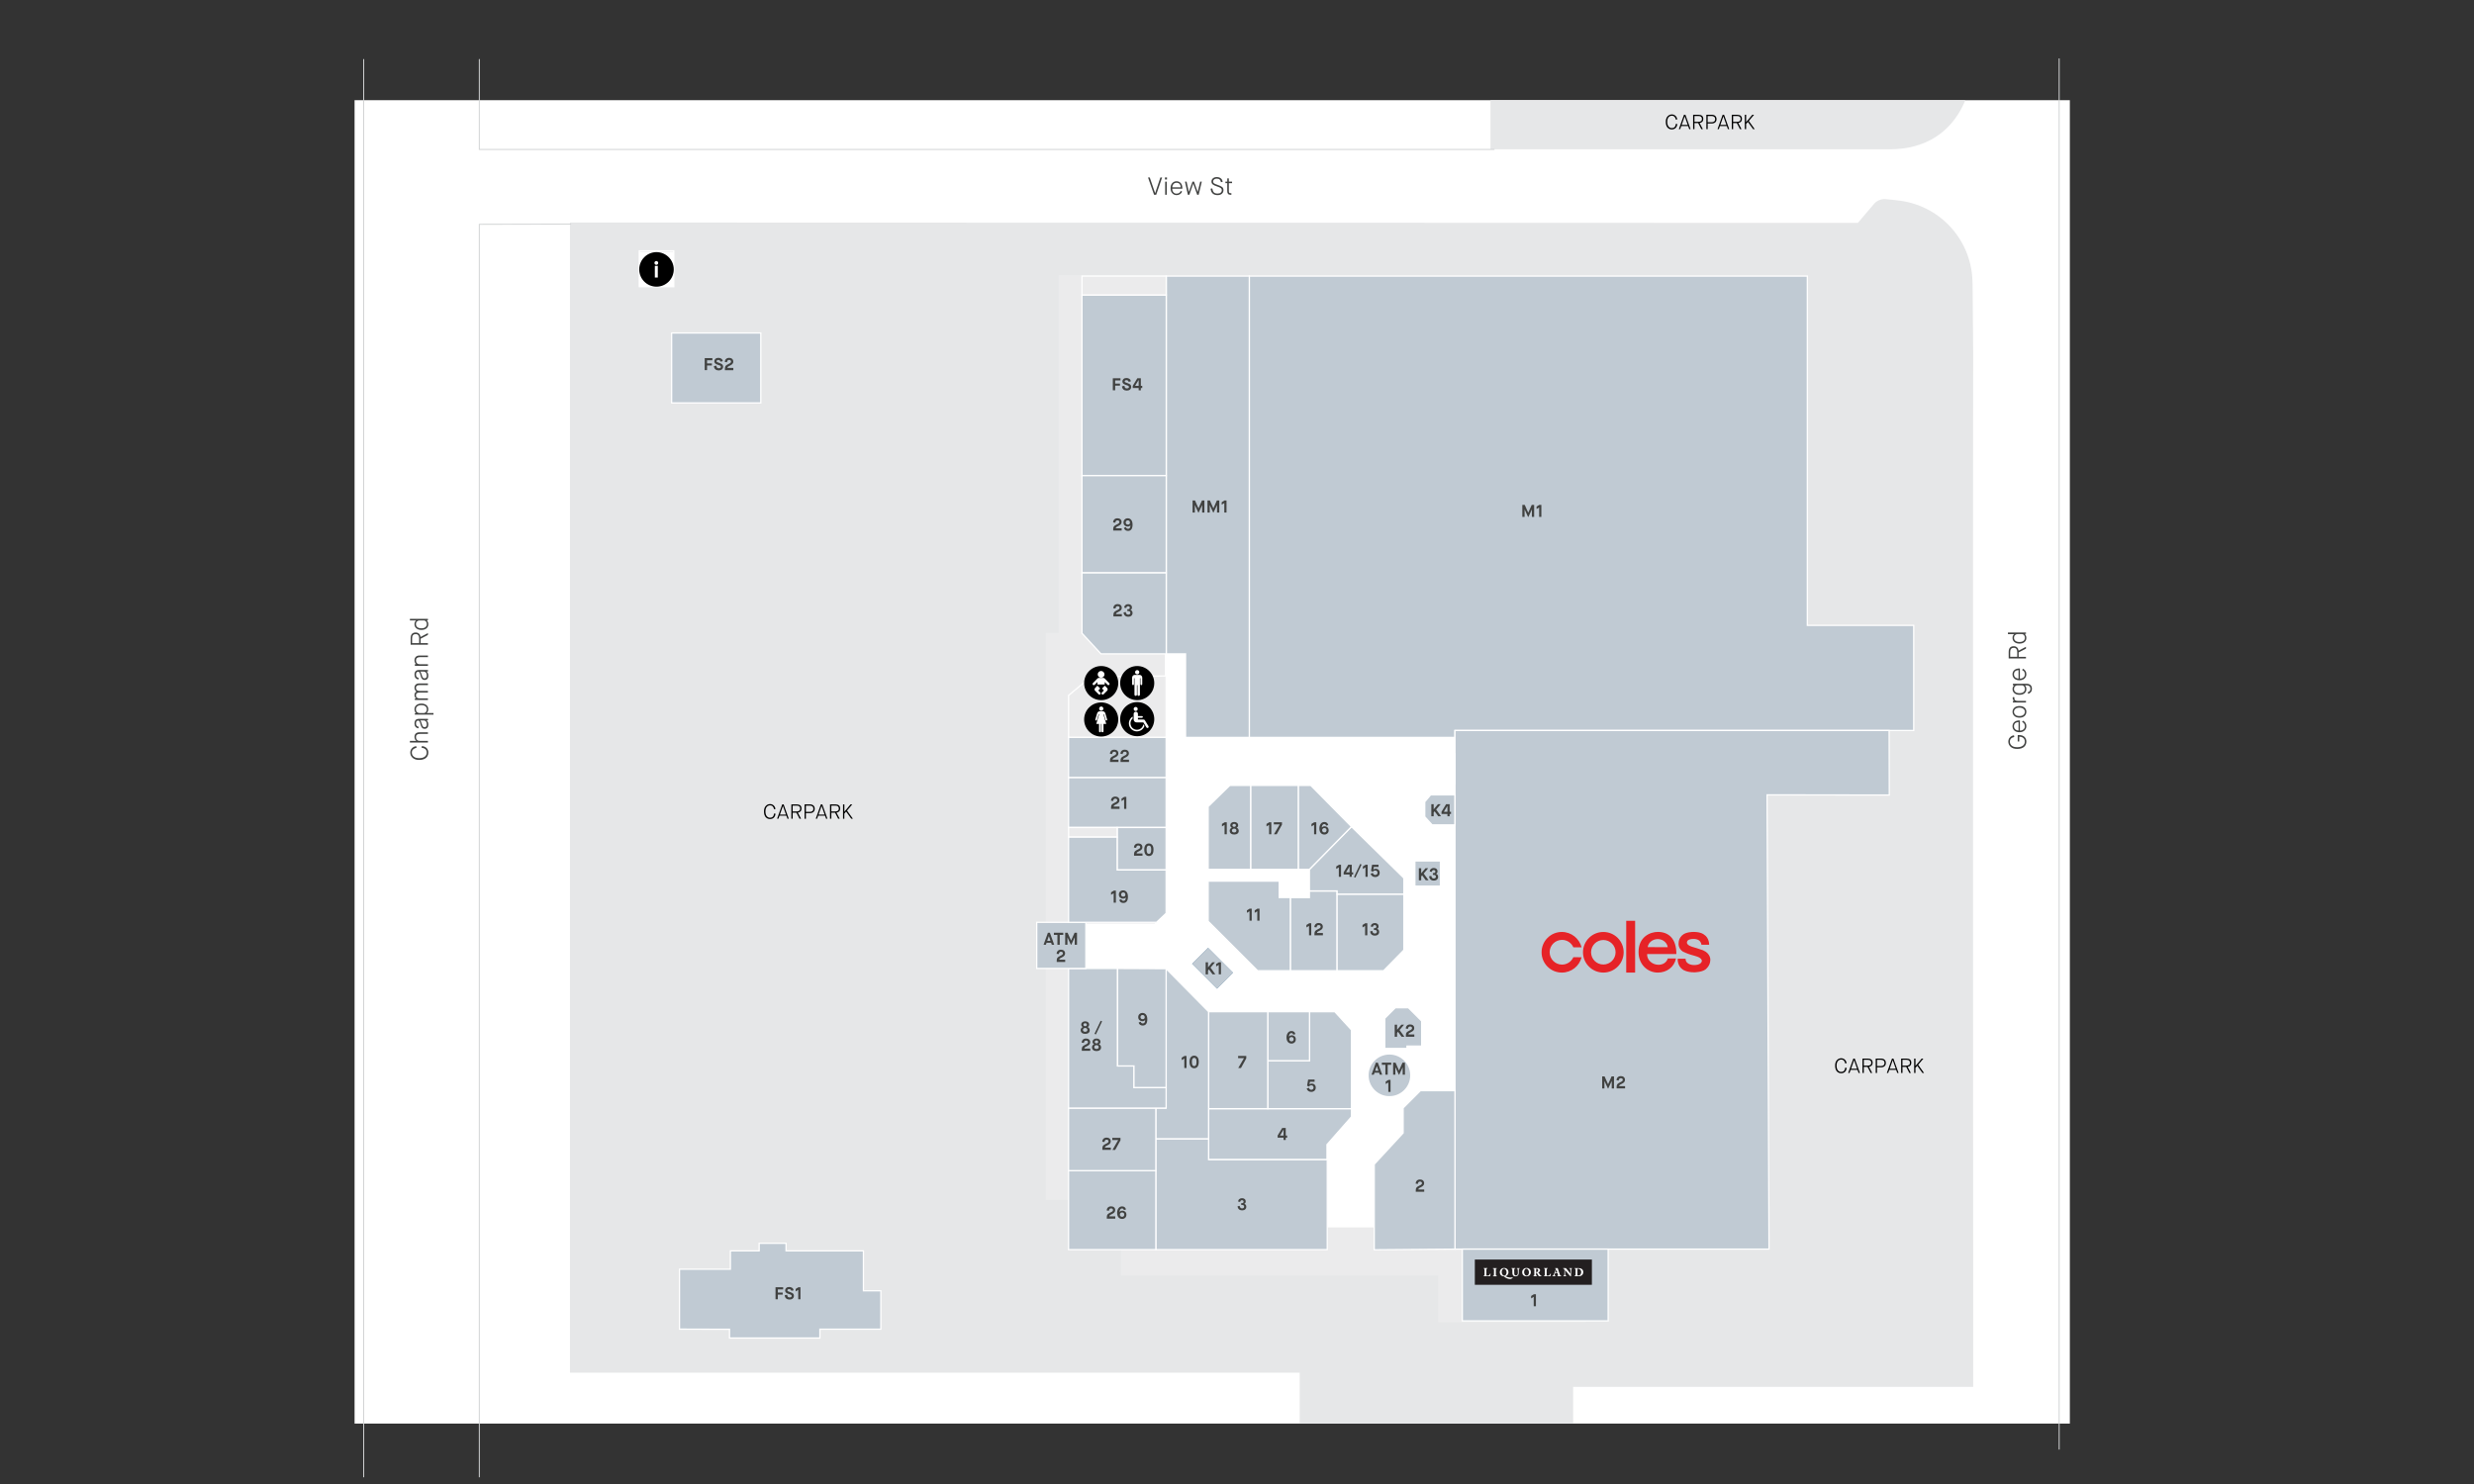 <?xml version="1.0" encoding="UTF-8"?><svg xmlns="http://www.w3.org/2000/svg" width="1200" height="720" xmlns:xlink="http://www.w3.org/1999/xlink" viewBox="0 0 1200 720"><rect x="0" y="0" width="1200" height="720" fill="#333333" stroke="none"/><defs><clipPath id="b"><rect x="171.98" y="48.6" width="831.99" height="642.08" style="fill:none;"/></clipPath><clipPath id="d"><rect x="747.73" y="446.74" width="81.84" height="25.13" style="fill:none;"/></clipPath><clipPath id="e"><rect x="715.36" y="611.1" width="56.78" height="12.25" style="fill:none;"/></clipPath></defs><g id="a"><g style="clip-path:url(#b);"><rect x="171.98" y="48.6" width="831.99" height="642.08" style="fill:#fff;"/><path d="M722.95,72.45v-204.38h41.71v19.12h192.13V34.7s-2.29,37.75-40.5,37.75h-193.35Z" style="fill:#e6e7e8;"/><path d="M957.08,170.29c-.21,51.05,0,456.21,0,456.21v46.37h-194.03v215.51h-132.64v-222.41h-353.95V107.96l624.97.18-.21-.08,7.71-9.07h-.01c1.4-1.67,3.51-2.54,5.67-2.37h0c2.37.19,4.73.44,7.08.76h-.01c20.12,2.71,35.13,19.9,35.09,40.21h.04s.28,32.71.28,32.71Z" style="fill:#e6e7e8;"/><rect x="171.98" y="48.6" width="831.99" height="642.08" style="fill:none;"/><rect x="171.98" y="48.6" width="831.99" height="642.08" style="fill:none;"/><rect x="171.98" y="48.6" width="831.99" height="642.08" style="fill:none;"/><rect x="171.98" y="48.6" width="831.99" height="642.08" style="fill:none;"/><rect x="171.98" y="48.6" width="831.99" height="642.08" style="fill:none;"/><rect x="171.98" y="48.6" width="831.99" height="642.08" style="fill:none;"/><rect x="171.98" y="48.6" width="831.99" height="642.08" style="fill:none;"/><rect x="171.98" y="48.6" width="831.99" height="642.08" style="fill:none;"/></g><polygon points="507.26 582.15 565.69 582.15 565.69 133.49 513.44 133.49 513.44 307.12 507.26 307.12 507.26 582.15" style="fill:#ebebec; fill-rule:evenodd;"/><rect x="543.76" y="595.38" width="183.01" height="23.48" style="fill:#ebebec;"/><rect x="697.54" y="612.84" width="71.88" height="28.71" style="fill:#ebebec;"/><polygon points="575.76 357.58 706.25 357.71 706.25 529.53 688.97 529.53 681.54 538.42 681.54 550.33 667.02 564.85 667.02 595.51 643.39 595.51 643.39 555.11 654.63 542.51 654.63 499.43 646.3 490.85 586.15 490.85 565.36 469.97 526.49 469.97 526.49 448.1 560.04 448.1 565.01 441.78 565.01 316.66 575.04 316.66 575.76 357.58" style="fill:#fff; fill-rule:evenodd;"/><line x1="998.78" y1="28.35" x2="998.78" y2="703.3" style="fill:none; stroke:#d1d3d4; stroke-miterlimit:10; stroke-width:.47px;"/><path d="M982.87,359.83c0,.47-.08.91-.25,1.32-.17.41-.42.78-.76,1.11-.34.34-.8.6-1.39.8s-1.27.29-2.04.29c-1.37,0-2.43-.34-3.18-1.03s-1.13-1.52-1.13-2.49c0-.81.25-1.5.76-2.05.51-.55,1.16-.9,1.97-1.05l.16.83c-1.42.31-2.13,1.07-2.13,2.28,0,.78.3,1.42.9,1.92.6.51,1.48.76,2.65.76s2.1-.25,2.74-.74c.64-.5.95-1.14.95-1.94s-.24-1.35-.72-1.78-1.13-.63-1.97-.62v2.3h-.75v-3.1h.71c1.09,0,1.95.29,2.57.88.61.59.92,1.36.92,2.32Z" style="fill:#414241;"/><path d="M980.82,350.31l.36-.66c.48.21.88.54,1.21,1,.32.46.48,1.01.48,1.67,0,.86-.31,1.56-.92,2.11-.61.55-1.43.83-2.44.83s-1.83-.27-2.44-.81c-.61-.54-.92-1.23-.92-2.08s.3-1.54.89-2.06c.59-.52,1.41-.78,2.47-.78h.23v4.94c.65,0,1.21-.18,1.69-.55s.72-.89.72-1.58c0-.27-.04-.52-.11-.74-.07-.22-.15-.4-.23-.53-.08-.13-.2-.25-.35-.37-.15-.12-.26-.2-.34-.23-.07-.04-.17-.09-.3-.15ZM979.08,354.44v-4.11c-.26,0-.51.03-.75.1-.24.07-.48.18-.71.32-.23.15-.41.36-.55.64-.14.28-.2.6-.2.97s.08.69.23.98c.15.28.35.5.58.65.24.15.47.26.71.34.24.07.47.11.68.11Z" style="fill:#414241;"/><path d="M982.87,345.35c0,.83-.3,1.51-.89,2.05-.6.54-1.42.8-2.46.8s-1.86-.28-2.46-.83c-.6-.55-.9-1.23-.9-2.03s.3-1.44.9-1.98c.6-.54,1.42-.81,2.46-.81s1.88.26,2.47.79c.59.52.89,1.19.89,2.01ZM982.15,345.35c0-.58-.23-1.05-.7-1.44-.47-.38-1.11-.58-1.94-.58s-1.48.19-1.94.57c-.46.38-.7.86-.7,1.44s.23,1.1.69,1.49,1.11.58,1.95.58,1.49-.2,1.95-.59.69-.89.69-1.48Z" style="fill:#414241;"/><path d="M982.69,340.82h-6.35v-.75h.68v-.02c-.26-.14-.46-.33-.59-.57-.13-.24-.2-.49-.2-.75,0-.1,0-.2.03-.29s.04-.16.05-.2l.04-.05.79.16c-.06.09-.1.26-.1.5,0,.35.13.64.38.86.26.22.63.34,1.13.34h4.14v.78Z" style="fill:#414241;"/><path d="M983.8,336.62l-.29-.72c.89-.28,1.34-.85,1.34-1.71,0-.54-.16-.96-.49-1.25s-.77-.44-1.33-.44h-.86v.02c.47.46.71,1.06.71,1.82,0,.84-.3,1.51-.91,2.01-.61.5-1.42.75-2.45.75s-1.82-.26-2.43-.77c-.61-.52-.92-1.18-.92-1.98s.26-1.38.79-1.82v-.02h-.61v-.78h6.47c.9,0,1.59.21,2.06.63.47.42.7,1.03.7,1.81,0,.64-.16,1.17-.49,1.58s-.75.71-1.29.88ZM980.75,332.5h-2.24c-.41,0-.78.16-1.12.47-.34.32-.51.73-.51,1.25,0,.68.23,1.2.7,1.56.47.36,1.11.54,1.94.54s1.48-.18,1.94-.53c.46-.36.7-.88.7-1.57,0-.49-.14-.9-.42-1.23s-.61-.5-.98-.5Z" style="fill:#414241;"/><path d="M980.82,325.1l.36-.66c.48.21.88.54,1.21,1,.32.46.48,1.01.48,1.67,0,.86-.31,1.56-.92,2.11-.61.55-1.43.83-2.44.83s-1.83-.27-2.44-.81c-.61-.54-.92-1.23-.92-2.08s.3-1.54.89-2.06c.59-.52,1.41-.78,2.47-.78h.23v4.94c.65,0,1.21-.18,1.69-.55s.72-.89.72-1.58c0-.27-.04-.52-.11-.74-.07-.22-.15-.4-.23-.53-.08-.13-.2-.25-.35-.37-.15-.12-.26-.2-.34-.23-.07-.04-.17-.09-.3-.15ZM979.08,329.23v-4.11c-.26,0-.51.03-.75.1-.24.07-.48.18-.71.32-.23.15-.41.36-.55.64-.14.28-.2.6-.2.97s.08.69.23.98c.15.28.35.5.58.65.24.15.47.26.71.34.24.07.47.11.68.11Z" style="fill:#414241;"/><path d="M982.69,319.46h-8.39v-3.16c0-.88.2-1.56.6-2.04.4-.48,1.01-.73,1.83-.73.7,0,1.24.2,1.64.59.4.39.65.91.74,1.57l3.57-1.89v.9l-3.54,1.83v2.16h3.54v.78ZM978.44,318.68v-2.34c0-.6-.13-1.09-.39-1.47-.26-.38-.7-.57-1.31-.57-1.14,0-1.71.69-1.71,2.06v2.31h3.42Z" style="fill:#414241;"/><path d="M982.69,307.56h-.61v.02c.22.2.41.47.56.8.15.34.23.71.23,1.12,0,.84-.3,1.51-.91,2.01-.61.5-1.42.75-2.45.75s-1.82-.26-2.43-.77c-.61-.52-.92-1.18-.92-1.98s.26-1.38.79-1.82v-.02h-3.01v-.78h8.75v.68ZM980.75,307.66h-2.24c-.41,0-.78.16-1.12.47-.34.32-.51.73-.51,1.25,0,.68.23,1.2.7,1.56.47.36,1.11.54,1.94.54s1.48-.18,1.94-.53c.46-.36.7-.88.7-1.57,0-.49-.14-.9-.42-1.23s-.61-.5-.98-.5Z" style="fill:#414241;"/><polyline points="232.49 716.73 232.49 108.83 277.02 108.73" style="fill:none; stroke:#d1d3d4; stroke-miterlimit:10; stroke-width:.47px;"/><line x1="176.41" y1="716.73" x2="176.41" y2="28.67" style="fill:none; stroke:#d1d3d4; stroke-miterlimit:10; stroke-width:.47px;"/><path d="M207.75,365.17c0,.47-.08.91-.25,1.32-.17.41-.42.78-.76,1.11-.34.34-.8.6-1.39.8s-1.27.29-2.04.29c-1.37,0-2.43-.34-3.18-1.03-.75-.69-1.13-1.52-1.13-2.49,0-.85.27-1.56.81-2.13.54-.57,1.23-.92,2.08-1.04l.16.8c-.67.12-1.22.37-1.65.76-.43.39-.64.92-.64,1.6,0,.78.3,1.42.9,1.92.6.51,1.48.76,2.65.76s2.09-.25,2.72-.74c.63-.5.95-1.14.95-1.94,0-1.39-.83-2.18-2.48-2.36l.12-.83c.98.09,1.75.42,2.31.99.56.57.83,1.3.83,2.2Z" style="fill:#414241;"/><path d="M207.57,360.24h-8.75v-.78h3.08v-.02c-.26-.2-.46-.47-.62-.81-.16-.34-.24-.71-.24-1.1,0-.67.2-1.21.61-1.62.41-.41,1.01-.61,1.8-.61h4.12v.78h-3.88c-1.29,0-1.93.51-1.93,1.53,0,.54.16.99.48,1.34.32.35.77.52,1.34.52h3.99v.78Z" style="fill:#414241;"/><path d="M207.57,349.49h-.73v.02c.24.13.45.37.64.73.18.35.28.78.28,1.29,0,.68-.17,1.2-.5,1.55-.34.35-.76.53-1.28.53s-.93-.16-1.23-.48-.56-.87-.76-1.64c-.06-.25-.11-.42-.13-.5-.02-.09-.07-.23-.13-.43-.06-.2-.11-.33-.16-.41-.05-.08-.11-.17-.19-.27s-.17-.18-.26-.22c-.09-.04-.19-.06-.31-.06-.3,0-.55.12-.75.35s-.29.59-.29,1.07c0,.9.45,1.44,1.34,1.62l-.17.74c-.57-.08-1.02-.32-1.37-.73-.35-.41-.52-.94-.52-1.59,0-1.53.72-2.29,2.17-2.29h4.36v.72ZM204.6,351.28c.17.6.35,1.01.54,1.22.19.22.45.32.77.32.74,0,1.11-.46,1.11-1.37,0-.61-.14-1.08-.43-1.42-.28-.34-.63-.5-1.05-.5h-1.75v.02c.25.1.52.68.8,1.71Z" style="fill:#414241;"/><path d="M210.26,346.73h-9.05v-.74h.61v-.02c-.23-.18-.42-.44-.57-.78-.15-.34-.22-.7-.22-1.08,0-.81.31-1.47.92-1.98.62-.52,1.43-.77,2.43-.77s1.84.25,2.45.75.91,1.17.91,2.01c0,.37-.08.72-.23,1.07s-.34.6-.56.75v.02h3.31v.78ZM203.38,345.95h2.24c.38,0,.7-.17.98-.5.28-.33.42-.74.42-1.23,0-.69-.23-1.21-.7-1.57-.46-.35-1.11-.53-1.94-.53s-1.47.18-1.94.54c-.47.36-.7.88-.7,1.56,0,.52.17.94.51,1.25.34.32.71.47,1.12.47Z" style="fill:#414241;"/><path d="M207.57,339.61h-6.35v-.7h.61v-.02c-.23-.16-.42-.39-.57-.7-.15-.3-.22-.62-.22-.96,0-.77.32-1.33.96-1.68v-.02c-.25-.15-.47-.4-.67-.73-.2-.34-.29-.71-.29-1.11,0-.64.2-1.15.59-1.53.4-.38.94-.57,1.62-.57h4.32v.78h-4.03c-1.19,0-1.79.46-1.79,1.37,0,.46.15.83.44,1.09.3.26.72.4,1.26.4h4.11v.78h-4.03c-.61,0-1.07.11-1.35.33-.29.22-.43.57-.43,1.04,0,.5.16.86.48,1.1.32.24.73.36,1.22.36h4.11v.78Z" style="fill:#414241;"/><path d="M207.57,325.78h-.73v.02c.24.13.45.37.64.73.18.35.28.78.28,1.29,0,.68-.17,1.2-.5,1.55-.34.35-.76.53-1.28.53s-.93-.16-1.23-.48-.56-.87-.76-1.64c-.06-.25-.11-.42-.13-.5-.02-.09-.07-.23-.13-.43-.06-.2-.11-.33-.16-.41-.05-.08-.11-.17-.19-.27s-.17-.18-.26-.22c-.09-.04-.19-.06-.31-.06-.3,0-.55.12-.75.35s-.29.59-.29,1.07c0,.9.45,1.44,1.34,1.62l-.17.74c-.57-.08-1.02-.32-1.37-.73-.35-.41-.52-.94-.52-1.59,0-1.53.72-2.29,2.17-2.29h4.36v.72ZM204.6,327.58c.17.6.35,1.01.54,1.22.19.22.45.32.77.32.74,0,1.11-.46,1.11-1.37,0-.61-.14-1.08-.43-1.42-.28-.34-.63-.5-1.05-.5h-1.75v.02c.25.1.52.68.8,1.71Z" style="fill:#414241;"/><path d="M207.57,323.03h-6.35v-.78h.61v-.02c-.23-.17-.42-.43-.57-.77-.15-.35-.22-.71-.22-1.07,0-.69.21-1.25.64-1.69.42-.44,1-.66,1.73-.66h4.17v.78h-3.88c-.63,0-1.11.14-1.44.41-.33.28-.49.68-.49,1.21s.15.97.45,1.31c.3.34.72.51,1.25.51h4.11v.78Z" style="fill:#414241;"/><path d="M207.57,312.81h-8.39v-3.16c0-.88.2-1.56.6-2.04.4-.48,1.01-.73,1.83-.73.7,0,1.24.2,1.64.59.4.39.65.91.74,1.57l3.57-1.89v.9l-3.54,1.83v2.16h3.54v.78ZM203.31,312.03v-2.34c0-.6-.13-1.09-.4-1.47-.26-.38-.7-.57-1.31-.57-1.14,0-1.71.69-1.71,2.06v2.31h3.42Z" style="fill:#414241;"/><path d="M207.57,300.92h-.61v.02c.22.2.41.47.56.8.15.34.23.71.23,1.12,0,.84-.3,1.51-.91,2.01-.61.5-1.42.75-2.45.75s-1.82-.26-2.43-.77-.92-1.18-.92-1.98.26-1.38.79-1.82v-.02h-3.01v-.78h8.75v.68ZM205.62,301.02h-2.24c-.41,0-.78.16-1.12.47-.34.32-.51.73-.51,1.25,0,.68.23,1.2.7,1.56.47.36,1.11.54,1.94.54s1.48-.18,1.94-.53c.46-.36.7-.88.7-1.57,0-.49-.14-.9-.42-1.23-.28-.33-.61-.5-.98-.5Z" style="fill:#414241;"/><polyline points="232.49 28.66 232.49 72.51 724.89 72.51" style="fill:none; stroke:#d1d3d4; stroke-miterlimit:10; stroke-width:.47px;"/><path d="M559.77,94.49l-2.93-8.39h.84l2.6,7.6h.02l2.54-7.6h.84l-2.87,8.39h-1.05Z" style="fill:#414241;"/><path d="M565.07,87.09v-1h.97v1h-.97ZM565.16,94.49v-6.35h.78v6.35h-.78Z" style="fill:#414241;"/><path d="M572.72,92.62l.66.36c-.21.48-.54.88-1,1.2-.46.32-1.01.49-1.67.49-.86,0-1.56-.31-2.11-.92-.55-.61-.83-1.42-.83-2.44s.27-1.83.81-2.44c.54-.61,1.23-.92,2.08-.92s1.54.3,2.06.89c.52.59.78,1.41.78,2.47v.23h-4.94c0,.65.18,1.21.55,1.69s.89.72,1.58.72c.27,0,.52-.04.74-.11.22-.07.4-.15.53-.23.13-.08.25-.2.37-.35.12-.15.2-.26.23-.34.04-.07.09-.17.15-.3ZM568.59,90.88h4.11c0-.26-.03-.51-.1-.75-.07-.24-.18-.48-.32-.71-.15-.23-.36-.41-.64-.55-.28-.14-.6-.2-.97-.2s-.69.08-.98.23c-.28.15-.5.35-.65.58-.15.24-.26.47-.34.71s-.11.47-.11.68Z" style="fill:#414241;"/><path d="M576.17,94.49l-1.4-6.35h.78l1.08,4.96h.02l1.76-4.96h.75l1.77,4.96h.02l1.19-4.96h.78l-1.52,6.35h-.71l-1.91-5.41h-.02l-1.87,5.41h-.73Z" style="fill:#414241;"/><path d="M587.19,91.56l.82-.14c.13.87.38,1.5.75,1.9s.98.59,1.84.59c.69,0,1.2-.16,1.54-.47.34-.32.5-.69.5-1.13,0-.42-.15-.75-.45-1.01s-.94-.54-1.92-.86c-.95-.3-1.63-.63-2.04-.97-.41-.34-.62-.81-.62-1.4s.23-1.11.7-1.52c.47-.42,1.09-.62,1.88-.62s1.43.2,1.94.59.82.97.91,1.73l-.82.14c-.1-.55-.3-.98-.61-1.27-.31-.3-.79-.44-1.43-.44-.57,0-1.01.13-1.31.4-.31.27-.46.6-.46.99,0,.35.13.64.39.85.26.22.82.47,1.69.75,1.17.39,1.96.77,2.36,1.12.4.36.59.85.59,1.49,0,.67-.25,1.24-.75,1.7-.5.46-1.2.69-2.12.69-2,0-3.12-1.03-3.37-3.1Z" style="fill:#414241;"/><path d="M595.27,92.77v-3.92h-.89v-.72h.91v-1.56h.76v1.56h1.56v.72h-1.56v3.81c0,.38.05.66.16.82s.31.24.61.24h.46v.77h-.48c-1.02,0-1.52-.57-1.52-1.71Z" style="fill:#414241;"/><polygon points="876.64 303.41 876.64 133.95 605.97 133.95 605.97 357.77 705.72 357.77 705.72 354.41 876.64 354.41 928.24 354.41 928.24 303.41 876.64 303.41" style="fill:#c0cad3; fill-rule:evenodd;"/><polygon points="876.64 303.41 876.64 133.95 605.97 133.95 605.97 357.77 705.72 357.77 705.72 354.41 876.64 354.41 928.24 354.41 928.24 303.41 876.64 303.41" style="fill:none; stroke:#fff; stroke-miterlimit:10; stroke-width:.62px;"/><polygon points="916.39 385.73 857.1 385.64 858.05 606.04 705.72 606.04 705.72 354.41 916.31 354.41 916.39 385.73" style="fill:#c0cad3; fill-rule:evenodd;"/><polygon points="916.39 385.73 857.1 385.64 858.05 606.04 705.72 606.04 705.72 354.41 916.31 354.41 916.39 385.73" style="fill:none; stroke:#fff; stroke-miterlimit:10; stroke-width:.62px;"/><polygon points="705.72 606.04 705.72 529.16 688.97 529.16 680.58 537.55 680.58 549.69 666.57 564.86 666.57 606.36 705.72 606.04" style="fill:#c0cad3; fill-rule:evenodd;"/><polygon points="705.72 606.04 705.72 529.16 688.97 529.16 680.58 537.55 680.58 549.69 666.57 564.86 666.57 606.36 705.72 606.04" style="fill:none; stroke:#fff; stroke-miterlimit:10; stroke-width:.62px;"/><rect x="709.29" y="606.04" width="70.74" height="34.82" style="fill:#c0cad3;"/><rect x="709.29" y="606.04" width="70.74" height="34.82" style="fill:none; stroke:#fff; stroke-miterlimit:10; stroke-width:.62px;"/><polygon points="605.97 357.77 575.04 357.77 575.04 317.24 565.69 317.24 565.69 133.95 605.97 133.95 605.97 357.77" style="fill:#c0cad3; fill-rule:evenodd;"/><polygon points="605.97 357.77 575.04 357.77 575.04 317.24 565.69 317.24 565.69 133.95 605.97 133.95 605.97 357.77" style="fill:none; stroke:#fff; stroke-miterlimit:10; stroke-width:.62px;"/><rect x="524.79" y="143.12" width="40.89" height="87.66" style="fill:#c0cad3;"/><rect x="524.8" y="143.12" width="40.89" height="87.66" style="fill:none; stroke:#fff; stroke-miterlimit:10; stroke-width:.62px;"/><rect x="524.79" y="133.95" width="40.89" height="9.16" style="fill:#ebebec;"/><rect x="524.8" y="133.95" width="40.89" height="9.16" style="fill:none; stroke:#fff; stroke-miterlimit:10; stroke-width:.62px;"/><rect x="524.79" y="230.77" width="40.89" height="47.18" style="fill:#c0cad3;"/><rect x="524.8" y="230.77" width="40.89" height="47.18" style="fill:none; stroke:#fff; stroke-miterlimit:10; stroke-width:.62px;"/><polygon points="524.8 277.95 565.69 277.95 565.69 317.24 534.03 317.24 524.8 307.23 524.8 277.95" style="fill:#c0cad3; fill-rule:evenodd;"/><polygon points="524.8 277.95 565.69 277.95 565.69 317.24 534.03 317.24 524.8 307.23 524.8 277.95" style="fill:none; stroke:#fff; stroke-miterlimit:10; stroke-width:.62px;"/><polygon points="671.68 494.05 676.79 488.94 683.14 488.94 689.59 495.38 689.59 507.54 682.46 507.54 682.46 508.69 671.68 508.69 671.68 494.05" style="fill:#c0cad3; fill-rule:evenodd;"/><polygon points="671.68 494.05 676.79 488.94 683.14 488.94 689.59 495.38 689.59 507.54 682.46 507.54 682.46 508.69 671.68 508.69 671.68 494.05" style="fill:none; stroke:#fff; stroke-miterlimit:10; stroke-width:.62px;"/><polygon points="586.22 537.9 655.54 537.9 655.54 541.83 643.65 555.32 643.65 562.65 586.22 562.65 586.22 537.9" style="fill:#c0cad3; fill-rule:evenodd;"/><polygon points="586.22 537.9 655.54 537.9 655.54 541.83 643.65 555.32 643.65 562.65 586.22 562.65 586.22 537.9" style="fill:none; stroke:#fff; stroke-miterlimit:10; stroke-width:.62px;"/><polygon points="655.53 537.9 614.91 537.9 614.91 514.61 635.19 514.61 635.19 490.85 647.42 490.85 655.53 499.7 655.53 537.9" style="fill:#c0cad3; fill-rule:evenodd;"/><polygon points="655.53 537.9 614.91 537.9 614.91 514.61 635.19 514.61 635.19 490.85 647.42 490.85 655.53 499.7 655.53 537.9" style="fill:none; stroke:#fff; stroke-miterlimit:10; stroke-width:.62px;"/><rect x="614.91" y="490.85" width="20.27" height="23.77" style="fill:#c0cad3;"/><rect x="614.91" y="490.85" width="20.27" height="23.77" style="fill:none; stroke:#fff; stroke-miterlimit:10; stroke-width:.62px;"/><rect x="586.22" y="490.85" width="28.69" height="47.05" style="fill:#c0cad3;"/><rect x="586.22" y="490.85" width="28.69" height="47.05" style="fill:none; stroke:#fff; stroke-miterlimit:10; stroke-width:.62px;"/><polygon points="565.63 469.97 586.22 490.84 586.22 552.59 560.63 552.59 560.63 537.61 565.63 537.61 565.63 469.97" style="fill:#c0cad3; fill-rule:evenodd;"/><polygon points="565.63 469.97 586.22 490.84 586.22 552.59 560.63 552.59 560.63 537.61 565.63 537.61 565.63 469.97" style="fill:none; stroke:#fff; stroke-linejoin:round; stroke-width:.62px;"/><polygon points="586.22 552.6 560.63 552.6 560.63 606.29 643.77 606.29 643.77 562.65 586.22 562.65 586.22 552.6" style="fill:#c0cad3; stroke:#fff; stroke-miterlimit:10; stroke-width:.62px;"/><rect x="518.29" y="567.97" width="42.34" height="38.32" style="fill:#c0cad3;"/><rect x="518.29" y="567.97" width="42.34" height="38.32" style="fill:none; stroke:#fff; stroke-miterlimit:10; stroke-width:.62px;"/><rect x="518.29" y="537.62" width="42.34" height="30.35" style="fill:#c0cad3;"/><rect x="518.29" y="537.62" width="42.34" height="30.35" style="fill:none; stroke:#fff; stroke-miterlimit:10; stroke-width:.62px;"/><polygon points="518.3 469.87 542.08 469.87 542.08 517.17 550.03 517.17 550.03 527.65 565.63 527.65 565.63 537.61 518.3 537.61 518.3 469.87" style="fill:#c0cad3; fill-rule:evenodd;"/><polygon points="518.3 469.87 542.08 469.87 542.08 517.17 550.03 517.17 550.03 527.65 565.63 527.65 565.63 537.61 518.3 537.61 518.3 469.87" style="fill:none; stroke:#fff; stroke-miterlimit:10; stroke-width:.62px;"/><polygon points="542.08 469.87 542.08 517.17 550.03 517.17 550.03 527.65 565.63 527.65 565.63 469.97 542.08 469.87" style="fill:#c0cad3; fill-rule:evenodd;"/><polygon points="542.08 469.87 542.08 517.17 550.03 517.17 550.03 527.65 565.63 527.65 565.63 469.97 542.08 469.87" style="fill:none; stroke:#fff; stroke-miterlimit:10; stroke-width:.62px;"/><rect x="582.67" y="461.23" width="10.93" height="17.07" transform="translate(-159.92 553.47) rotate(-45)" style="fill:#5780a4;"/><rect x="582.67" y="461.23" width="10.93" height="17.07" transform="translate(-159.92 553.47) rotate(-45)" style="fill:#c0cad3;"/><rect x="502.87" y="447.48" width="23.82" height="22.39" style="fill:#c0cad3;"/><rect x="502.87" y="447.48" width="23.82" height="22.39" style="fill:none; stroke:#fff; stroke-miterlimit:10; stroke-width:.62px;"/><rect x="310.09" y="121.71" width="16.72" height="17.38" style="fill:#ebebec;"/><rect x="310.09" y="121.71" width="16.72" height="17.38" style="fill:none; stroke:#fff; stroke-miterlimit:10; stroke-width:.62px;"/><rect x="325.77" y="161.56" width="43.25" height="33.93" style="fill:#c0cad3;"/><rect x="325.77" y="161.56" width="43.25" height="33.93" style="fill:none; stroke:#fff; stroke-miterlimit:10; stroke-width:.62px;"/><polygon points="353.84 644.93 353.84 649.18 397.69 649.18 397.69 644.89 427.26 644.89 427.26 626.25 418.8 626.25 418.8 606.9 381.28 606.9 381.28 603.22 368.23 603.22 368.23 606.9 354.27 606.9 354.27 615.79 329.59 615.79 329.59 644.86 353.84 644.93" style="fill:#c0cad3;"/><polygon points="353.84 644.93 353.84 649.18 397.69 649.18 397.69 644.89 427.26 644.89 427.26 626.25 418.8 626.25 418.8 606.9 381.28 606.9 381.28 603.22 368.23 603.22 368.23 606.9 354.27 606.9 354.27 615.79 329.59 615.79 329.59 644.86 353.84 644.93" style="fill:none; stroke:#fff; stroke-miterlimit:10; stroke-width:.62px;"/><polygon points="586.01 446.98 586.01 427.51 620.47 427.51 620.47 435.44 625.97 435.44 625.97 470.97 610.01 470.97 586.01 446.98" style="fill:#c0cad3;"/><polygon points="586.01 446.98 586.01 427.51 620.47 427.51 620.47 435.44 625.97 435.44 625.97 470.97 610.01 470.97 586.01 446.98" style="fill:none; stroke:#fff; stroke-miterlimit:10; stroke-width:.62px;"/><polygon points="625.97 470.97 648.56 470.97 648.56 432.26 635.11 432.26 635.11 435.49 625.97 435.49 625.97 470.97" style="fill:#c0cad3;"/><polygon points="625.97 470.97 648.56 470.97 648.56 432.26 635.11 432.26 635.11 435.49 625.97 435.49 625.97 470.97" style="fill:none; stroke:#fff; stroke-miterlimit:10; stroke-width:.62px;"/><polygon points="680.93 460.94 680.93 433.8 648.56 433.8 648.56 470.98 671.09 470.98 680.93 460.94" style="fill:#c0cad3;"/><polygon points="680.93 460.94 680.93 433.8 648.56 433.8 648.56 470.98 671.09 470.98 680.93 460.94" style="fill:none; stroke:#fff; stroke-miterlimit:10; stroke-width:.62px;"/><polygon points="648.56 433.8 648.56 432.26 635.11 432.26 635.11 421.81 655.52 401.07 680.93 426.01 680.93 433.8 648.56 433.8" style="fill:#c0cad3;"/><polygon points="648.56 433.8 648.56 432.26 635.11 432.26 635.11 421.81 655.52 401.07 680.93 426.01 680.93 433.8 648.56 433.8" style="fill:none; stroke:#fff; stroke-miterlimit:10; stroke-width:.62px;"/><polygon points="635.11 421.81 655.52 401.07 635.79 381.08 629.7 381.08 629.7 421.81 635.11 421.81" style="fill:#c0cad3;"/><polygon points="635.11 421.81 655.52 401.07 635.79 381.08 629.7 381.08 629.7 421.81 635.11 421.81" style="fill:none; stroke:#fff; stroke-miterlimit:10; stroke-width:.62px;"/><rect x="606.61" y="381.06" width="23.09" height="40.76" style="fill:#c0cad3;"/><rect x="606.61" y="381.06" width="23.09" height="40.76" style="fill:none; stroke:#fff; stroke-miterlimit:10; stroke-width:.62px;"/><polygon points="606.61 421.81 586.01 421.81 586.01 391.32 596.51 381.06 606.61 381.06 606.61 421.81" style="fill:#c0cad3;"/><polygon points="606.61 421.81 586.01 421.81 586.01 391.32 596.51 381.06 606.61 381.06 606.61 421.81" style="fill:none; stroke:#fff; stroke-miterlimit:10; stroke-width:.62px;"/><rect x="518.3" y="377.19" width="47.33" height="24.28" style="fill:#c0cad3;"/><rect x="518.3" y="377.19" width="47.33" height="24.28" style="fill:none; stroke:#fff; stroke-miterlimit:10; stroke-width:.62px;"/><rect x="518.3" y="357.69" width="47.33" height="19.5" style="fill:#c0cad3;"/><rect x="518.3" y="357.69" width="47.33" height="19.5" style="fill:none; stroke:#fff; stroke-miterlimit:10; stroke-width:.62px;"/><polygon points="518.3 337.4 529.33 328.23 565.63 327.98 565.63 341.95 565.63 357.69 518.3 357.69 518.3 337.4" style="fill:#ebebec;"/><polygon points="518.3 337.4 529.33 328.23 565.63 327.98 565.63 341.95 565.63 357.69 518.3 357.69 518.3 337.4" style="fill:none; stroke:#fff; stroke-miterlimit:10; stroke-width:.62px;"/><rect x="541.87" y="401.48" width="23.76" height="20.61" style="fill:#c0cad3;"/><rect x="541.87" y="401.48" width="23.76" height="20.61" style="fill:none; stroke:#fff; stroke-miterlimit:10; stroke-width:.62px;"/><rect x="518.3" y="401.48" width="23.57" height="4.68" style="fill:#ebebec;"/><rect x="518.3" y="401.48" width="23.57" height="4.68" style="fill:none; stroke:#fff; stroke-miterlimit:10; stroke-width:.62px;"/><polygon points="518.3 406.16 541.86 406.16 541.86 422.08 565.63 422.08 565.63 443.1 560.97 447.48 518.3 447.48 518.3 406.16" style="fill:#c0cad3;"/><polygon points="518.3 406.16 541.86 406.16 541.86 422.08 565.63 422.08 565.63 443.1 560.97 447.48 518.3 447.48 518.3 406.16" style="fill:none; stroke:#fff; stroke-miterlimit:10; stroke-width:.62px;"/><polygon points="693.91 385.6 705.71 385.6 705.71 400.25 694.62 400.25 691.02 396.27 691.02 389.01 693.91 385.6" style="fill:#c0cad3;"/><polygon points="693.91 385.6 705.71 385.6 705.71 400.25 694.62 400.25 691.02 396.27 691.02 389.01 693.91 385.6" style="fill:none; stroke:#fff; stroke-miterlimit:10; stroke-width:.7px;"/><polyline points="686.58 418.02 698.37 418.02 698.37 429.62 686.58 429.62" style="fill:#c0cad3;"/><polygon points="693.91 365.66 705.71 365.66 705.71 380.31 694.62 380.31 691.02 376.34 691.02 369.08 693.91 365.66" style="fill:none; stroke:#fff; stroke-miterlimit:10; stroke-width:.62px;"/><rect x="576.01" y="201.43" width="20.18" height="74.69" style="fill:none;"/><rect x="310.05" y="122.32" width="16.77" height="16.77" style="fill:#fff;"/><path d="M318.43,139.09c4.63,0,8.38-3.75,8.38-8.38s-3.75-8.38-8.38-8.38-8.38,3.75-8.38,8.38,3.75,8.38,8.38,8.38"/><path d="M317.63,134.67h1.43v-5.69h-1.43v5.69ZM317.7,126.91c-.18.18-.27.39-.27.64s.09.48.27.67c.18.18.39.27.65.27s.46-.09.64-.27.27-.4.27-.65-.09-.48-.27-.66c-.18-.18-.39-.27-.64-.27s-.46.09-.64.27" style="fill:#fff;"/><rect x="310.05" y="122.32" width="16.77" height="16.77" style="fill:none;"/><path d="M551.6,339.69c4.57,0,8.27-3.7,8.27-8.27s-3.7-8.28-8.27-8.28-8.27,3.71-8.27,8.28,3.7,8.27,8.27,8.27"/><path d="M551.59,327.18c.57,0,1.03-.46,1.03-1.03s-.46-1.03-1.03-1.03-1.03.46-1.03,1.03.46,1.03,1.03,1.03" style="fill:#fff;"/><path d="M552.73,327.44h-2.27c-.73,0-1.33.59-1.33,1.32v3.18c0,.25.2.46.45.46s.45-.21.45-.46v-2.87h.24v7.95c0,.32.26.6.59.6s.6-.28.6-.6v-4.6h.25v4.6c0,.32.27.6.6.6s.61-.28.61-.6v-7.95h.23v2.87c0,.25.19.46.44.46s.45-.21.45-.46v-3.18c0-.73-.59-1.32-1.32-1.32" style="fill:#fff;"/><rect x="543.33" y="323.14" width="16.55" height="16.55" style="fill:none;"/><path d="M551.6,357.19c4.57,0,8.27-3.7,8.27-8.27s-3.7-8.28-8.27-8.28-8.27,3.71-8.27,8.28,3.7,8.27,8.27,8.27"/><path d="M551.84,343.98c0-.54-.44-.98-.98-.98s-.98.44-.98.98.44.98.98.98.98-.44.98-.98" style="fill:#fff;"/><path d="M551.95,347.42h1.97c.15,0,.29.08.36.21.08.13.08.29,0,.41-.07.13-.21.21-.36.21h-1.97v.85h2.76c.24,0,.47.12.59.33l1.77,2.91c.11.18.11.4.01.58-.1.18-.29.3-.5.3-.21,0-.4-.1-.51-.28l-1.49-2.46h-3.31c-.37,0-.72-.14-.98-.4-.26-.26-.41-.62-.41-.98v-2.76c0-.37.2-.71.52-.9.32-.18.71-.18,1.03,0,.32.19.52.53.52.9v1.08Z" style="fill:#fff;"/><path d="M549.4,347.66v.92c-1.05.92-1.36,2.42-.77,3.68.59,1.27,1.94,1.98,3.32,1.77,1.38-.21,2.44-1.29,2.62-2.67l.55.89c-.56,1.61-2.11,2.66-3.81,2.59-1.7-.06-3.16-1.23-3.61-2.87-.44-1.64.27-3.41,1.71-4.32" style="fill:#fff;"/><rect x="543.33" y="340.64" width="16.55" height="16.55" style="fill:none;"/><path d="M534.13,339.69c4.57,0,8.27-3.7,8.27-8.27s-3.7-8.28-8.27-8.28-8.27,3.71-8.27,8.28,3.7,8.27,8.27,8.27"/><path d="M534.08,328.83c.91,0,1.64-.74,1.64-1.64s-.74-1.65-1.64-1.65-1.64.74-1.64,1.65.74,1.64,1.64,1.64" style="fill:#fff;"/><path d="M538.04,331.43c-.11-.14-.86-.9-2.18-2.21l-.08-.08c-.14-.14-.37-.23-.62-.23h-2.16c-.25,0-.48.08-.62.23-.02.02-.1.1-.22.21-.57.57-1.89,1.88-2.04,2.07-.11.11-.17.25-.17.41s.06.3.17.41c.11.11.25.17.41.17h0c.15,0,.3-.06.41-.17.14-.14,1.13-1.13,1.35-1.35v1.21h3.56v-1.21c.22.22,1.21,1.21,1.35,1.35.23.23.6.23.82,0,.11-.11.17-.26.17-.41s-.06-.3-.17-.41" style="fill:#fff;"/><path d="M535.89,332.7l-.02-.02-1.37,1.37.95.95-.99.99c-.11.11-.18.26-.18.42s.06.3.18.41c.11.11.26.18.42.18s.31-.06.42-.18c.16-.16,1.14-1.14,1.56-1.56l.18-.18c.19-.19.24-.5.24-.65,0-.17-.17-.53-.33-.69-.16-.15-1.04-1.04-1.05-1.05" style="fill:#fff;"/><path d="M532.71,335l.93-.93.02-.02-1.37-1.37-.02.02s-.9.89-1.05,1.05c-.16.16-.33.52-.33.69,0,.15.05.46.24.65l.41.41,1.32,1.33c.12.11.26.18.42.18h0c.16,0,.3-.06.41-.18.11-.11.17-.26.17-.41,0-.16-.06-.31-.17-.42-.15-.15-.87-.87-.99-.99" style="fill:#fff;"/><rect x="525.85" y="323.14" width="16.55" height="16.55" style="fill:none;"/><path d="M534.13,357.35c4.57,0,8.27-3.7,8.27-8.27s-3.7-8.28-8.27-8.28-8.27,3.71-8.27,8.28,3.7,8.27,8.27,8.27"/><path d="M534.16,344.84c.57,0,1.03-.46,1.03-1.03s-.47-1.03-1.03-1.03-1.03.46-1.03,1.03.46,1.03,1.03,1.03" style="fill:#fff;"/><path d="M537.01,349.1c-.05-.18-.5-1.76-.87-3.03-.15-.48-.66-.97-1.16-.97h-1.64c-.52,0-1.03.49-1.17.97-.37,1.27-.84,2.85-.89,3.03-.07.21.06.44.27.49.22.07.44-.05.5-.26.1-.32.85-2.83.85-2.83h.24l-1.39,4.72h1.33c0,1.63,0,3.38,0,3.59,0,.25.22.47.49.47s.48-.23.48-.47v-3.59h.24v3.59c0,.25.22.47.48.47s.48-.23.48-.47c0-.22,0-1.96,0-3.59h1.33l-1.39-4.72h.24s.74,2.5.83,2.83c.06.21.28.33.49.26.22-.06.32-.29.26-.49" style="fill:#fff;"/><rect x="525.85" y="340.81" width="16.55" height="16.55" style="fill:none;"/><path d="M684.02,521.73c0,5.57-4.52,10.09-10.09,10.09s-10.09-4.52-10.09-10.09,4.52-10.09,10.09-10.09,10.09,4.52,10.09,10.09" style="fill:#c0cad3;"/><path d="M373.48,397.38c-.39,0-.76-.07-1.09-.21-.34-.14-.65-.35-.92-.63-.28-.28-.5-.67-.66-1.15-.16-.49-.24-1.05-.24-1.7,0-1.13.28-2.01.86-2.64.57-.62,1.26-.93,2.07-.93.7,0,1.29.22,1.77.67s.76,1.02.86,1.73l-.67.13c-.1-.56-.31-1.01-.63-1.37s-.76-.53-1.33-.53c-.64,0-1.18.25-1.6.75-.42.5-.63,1.23-.63,2.2s.21,1.73.62,2.26c.41.52.95.79,1.61.79,1.15,0,1.81-.69,1.96-2.06l.69.1c-.07.82-.35,1.45-.82,1.91-.47.46-1.08.69-1.83.69Z"/><path d="M381.95,397.23l-.53-1.5h-3.32l-.53,1.5h-.65l2.5-6.96h.68l2.5,6.96h-.65ZM379.75,391.06l-1.46,4.16h2.94l-1.46-4.16h-.02Z"/><path d="M383.84,397.23v-6.96h2.63c.73,0,1.29.17,1.7.5.4.33.6.84.6,1.52,0,.58-.16,1.03-.49,1.36-.33.33-.76.54-1.3.62l1.57,2.96h-.75l-1.52-2.94h-1.79v2.94h-.65ZM384.48,393.7h1.94c.5,0,.9-.11,1.22-.33.31-.22.47-.58.47-1.08,0-.95-.57-1.42-1.71-1.42h-1.92v2.83Z"/><path d="M390.25,397.23v-6.96h2.63c.68,0,1.23.18,1.66.55s.64.89.64,1.57-.21,1.2-.63,1.56-.97.55-1.65.55h-2v2.74h-.65ZM390.9,393.9h1.94c.48,0,.89-.12,1.21-.37.32-.25.48-.63.48-1.14s-.16-.89-.49-1.14c-.33-.25-.73-.38-1.22-.38h-1.92v3.03Z"/><path d="M400.7,397.23l-.53-1.5h-3.32l-.53,1.5h-.65l2.5-6.96h.68l2.5,6.96h-.65ZM398.5,391.06l-1.46,4.16h2.94l-1.46-4.16h-.02Z"/><path d="M402.59,397.23v-6.96h2.63c.73,0,1.29.17,1.7.5.4.33.6.84.6,1.52,0,.58-.16,1.03-.49,1.36-.33.33-.76.54-1.3.62l1.57,2.96h-.75l-1.52-2.94h-1.79v2.94h-.65ZM403.24,393.7h1.94c.5,0,.9-.11,1.22-.33.31-.22.47-.58.47-1.08,0-.95-.57-1.42-1.71-1.42h-1.92v2.83Z"/><path d="M408.91,397.23v-6.96h.65v3.54h.02l2.97-3.54h.84l-2.54,3,2.84,3.96h-.79l-2.5-3.47h-.02l-.84.99v2.49h-.65Z"/><path d="M893.03,520.7c-.39,0-.76-.07-1.09-.21-.34-.14-.65-.35-.92-.63s-.5-.67-.66-1.15c-.16-.49-.24-1.05-.24-1.7,0-1.13.28-2.01.86-2.64.57-.62,1.26-.93,2.07-.93.7,0,1.29.22,1.77.67s.76,1.02.86,1.73l-.67.13c-.1-.56-.31-1.01-.63-1.37s-.76-.53-1.33-.53c-.64,0-1.18.25-1.6.75-.42.5-.63,1.23-.63,2.2s.21,1.73.62,2.26c.41.52.95.79,1.61.79,1.15,0,1.81-.69,1.96-2.06l.69.1c-.07.82-.35,1.45-.82,1.91s-1.08.69-1.83.69Z"/><path d="M901.49,520.56l-.53-1.5h-3.32l-.53,1.5h-.65l2.5-6.96h.68l2.5,6.96h-.65ZM899.3,514.38l-1.46,4.16h2.94l-1.46-4.16h-.02Z"/><path d="M903.38,520.56v-6.96h2.63c.73,0,1.3.17,1.7.5.4.33.6.84.6,1.52,0,.58-.16,1.03-.49,1.36s-.76.54-1.3.62l1.57,2.96h-.75l-1.52-2.94h-1.79v2.94h-.65ZM904.03,517.02h1.94c.5,0,.9-.11,1.22-.33.32-.22.47-.58.47-1.08,0-.95-.57-1.42-1.71-1.42h-1.92v2.83Z"/><path d="M909.8,520.56v-6.96h2.63c.68,0,1.23.18,1.66.55s.64.89.64,1.57-.21,1.2-.63,1.56c-.42.36-.97.55-1.65.55h-2v2.74h-.65ZM910.45,517.22h1.94c.48,0,.89-.12,1.21-.37s.48-.63.48-1.14-.16-.89-.49-1.14c-.33-.25-.73-.38-1.22-.38h-1.92v3.03Z"/><path d="M920.24,520.56l-.53-1.5h-3.32l-.53,1.5h-.65l2.5-6.96h.68l2.5,6.96h-.65ZM918.05,514.38l-1.46,4.16h2.94l-1.46-4.16h-.02Z"/><path d="M922.14,520.56v-6.96h2.63c.73,0,1.3.17,1.7.5.4.33.6.84.6,1.52,0,.58-.16,1.03-.49,1.36s-.76.54-1.3.62l1.57,2.96h-.75l-1.52-2.94h-1.79v2.94h-.65ZM922.78,517.02h1.94c.5,0,.9-.11,1.22-.33.32-.22.47-.58.47-1.08,0-.95-.57-1.42-1.71-1.42h-1.92v2.83Z"/><path d="M928.45,520.56v-6.96h.65v3.54h.02l2.97-3.54h.84l-2.54,3,2.85,3.96h-.79l-2.5-3.47h-.02l-.84.99v2.49h-.65Z"/><path d="M810.89,62.79c-.39,0-.76-.07-1.09-.21-.34-.14-.65-.35-.92-.63-.28-.28-.5-.67-.66-1.15-.16-.49-.24-1.05-.24-1.7,0-1.13.28-2.01.86-2.64.57-.62,1.26-.94,2.07-.94.7,0,1.29.22,1.77.67.47.45.76,1.02.86,1.73l-.67.13c-.1-.56-.31-1.01-.63-1.37-.32-.35-.76-.53-1.33-.53-.64,0-1.18.25-1.6.75-.42.5-.63,1.23-.63,2.2s.21,1.73.62,2.26c.41.52.95.79,1.61.79,1.15,0,1.81-.69,1.96-2.06l.69.1c-.07.82-.35,1.45-.82,1.91-.47.46-1.08.69-1.83.69Z"/><path d="M819.35,62.64l-.53-1.5h-3.32l-.53,1.5h-.65l2.5-6.96h.68l2.5,6.96h-.65ZM817.15,56.46l-1.46,4.16h2.94l-1.46-4.16h-.02Z"/><path d="M821.24,62.64v-6.96h2.63c.73,0,1.3.17,1.7.5s.6.84.6,1.52c0,.58-.16,1.03-.49,1.36-.33.33-.76.54-1.3.62l1.57,2.96h-.75l-1.52-2.93h-1.79v2.93h-.65ZM821.89,59.11h1.94c.5,0,.9-.11,1.22-.33s.47-.58.47-1.08c0-.95-.57-1.42-1.71-1.42h-1.92v2.84Z"/><path d="M827.66,62.64v-6.96h2.63c.68,0,1.23.18,1.66.55s.64.89.64,1.57-.21,1.2-.63,1.56-.97.55-1.65.55h-2v2.74h-.65ZM828.3,59.31h1.94c.48,0,.89-.12,1.21-.37s.48-.63.48-1.14-.16-.89-.49-1.14c-.33-.25-.73-.38-1.22-.38h-1.92v3.03Z"/><path d="M838.1,62.64l-.53-1.5h-3.32l-.53,1.5h-.65l2.5-6.96h.68l2.5,6.96h-.65ZM835.9,56.46l-1.46,4.16h2.94l-1.46-4.16h-.02Z"/><path d="M839.99,62.64v-6.96h2.63c.73,0,1.3.17,1.7.5s.6.84.6,1.52c0,.58-.16,1.03-.49,1.36-.33.33-.76.54-1.3.62l1.57,2.96h-.75l-1.52-2.93h-1.79v2.93h-.65ZM840.64,59.11h1.94c.5,0,.9-.11,1.22-.33s.47-.58.47-1.08c0-.95-.57-1.42-1.71-1.42h-1.92v2.84Z"/><path d="M846.31,62.64v-6.96h.65v3.54h.02l2.97-3.54h.84l-2.54,3,2.85,3.96h-.79l-2.5-3.47h-.02l-.84.98v2.49h-.65Z"/><path d="M743.92,633.77v-4.59l-1.26.79v-1.21l1.34-.83h.99v5.84h-1.08Z" style="fill:#414241;"/></g><g id="c"><path d="M738.4,250.79v-5.84h1.16l1.69,3.79h.02l1.69-3.79h1.17v5.84h-1.1v-3.59h-.02l-1.66,3.59h-.18l-1.66-3.59h-.02v3.59h-1.09Z" style="fill:#414241;"/><path d="M746.56,250.79v-4.59l-1.26.79v-1.21l1.34-.83h.99v5.84h-1.08Z" style="fill:#414241;"/><path d="M578.46,248.66v-5.84h1.16l1.69,3.79h.02l1.69-3.79h1.17v5.84h-1.1v-3.59h-.02l-1.66,3.59h-.18l-1.66-3.59h-.02v3.59h-1.09Z" style="fill:#414241;"/><path d="M585.68,248.66v-5.84h1.16l1.69,3.79h.02l1.69-3.79h1.17v5.84h-1.1v-3.59h-.02l-1.66,3.59h-.18l-1.66-3.59h-.02v3.59h-1.09Z" style="fill:#414241;"/><path d="M593.84,248.66v-4.59l-1.26.79v-1.21l1.34-.83h.99v5.84h-1.08Z" style="fill:#414241;"/><path d="M777.13,528.08v-5.84h1.16l1.69,3.79h.02l1.69-3.79h1.17v5.84h-1.1v-3.59h-.02l-1.66,3.59h-.18l-1.66-3.59h-.02v3.59h-1.09Z" style="fill:#414241;"/><path d="M784.13,528.08v-.84c0-.53.13-.95.38-1.25.21-.25.65-.54,1.32-.88.04-.02.09-.04.17-.08.22-.11.38-.19.48-.25s.21-.14.33-.23c.12-.09.21-.2.25-.31.05-.11.07-.23.07-.38,0-.22-.09-.4-.26-.54-.17-.14-.4-.21-.69-.21-.61,0-.95.38-1.03,1.14l-1.07-.14c.04-.64.25-1.13.62-1.48s.89-.52,1.53-.52c.57,0,1.04.16,1.41.49.37.33.55.77.55,1.34,0,.24-.04.46-.12.65-.08.2-.2.37-.36.53-.16.15-.32.28-.48.38-.16.1-.35.21-.57.32-.43.22-.71.37-.86.45-.14.08-.25.17-.31.27-.08.12-.12.26-.12.43h2.86v1.1h-4.11Z" style="fill:#414241;"/><path d="M676.5,503v-5.84h1.13v2.45h.02l2.07-2.45h1.31l-2.19,2.58,2.36,3.26h-1.36l-1.76-2.4h-.02l-.43.58v1.83h-1.13Z" style="fill:#414241;"/><path d="M681.91,503v-.84c0-.53.13-.95.38-1.25.21-.25.65-.54,1.32-.88.04-.02.09-.04.17-.08.22-.11.38-.19.48-.25s.21-.14.33-.23c.12-.09.21-.2.25-.31.05-.11.07-.23.07-.38,0-.22-.09-.4-.26-.54-.17-.14-.4-.21-.69-.21-.61,0-.95.38-1.03,1.14l-1.07-.14c.04-.64.25-1.13.62-1.48s.89-.52,1.53-.52c.57,0,1.04.16,1.41.49.37.33.55.77.55,1.34,0,.24-.04.46-.12.65-.08.2-.2.37-.36.53-.16.15-.32.28-.48.38-.16.1-.35.21-.57.32-.43.22-.71.37-.86.45-.14.08-.25.17-.31.27-.08.12-.12.26-.12.43h2.86v1.1h-4.11Z" style="fill:#414241;"/><path d="M584.8,472.72v-5.84h1.13v2.45h.02l2.07-2.45h1.31l-2.19,2.58,2.36,3.26h-1.36l-1.76-2.4h-.02l-.43.58v1.83h-1.13Z" style="fill:#414241;"/><path d="M591.15,472.72v-4.59l-1.26.79v-1.21l1.34-.83h.99v5.84h-1.08Z" style="fill:#414241;"/><path d="M662.14,453.79v-4.59l-1.26.79v-1.21l1.34-.83h.99v5.84h-1.08Z" style="fill:#414241;"/><path d="M664.56,451.88l1.09-.23c.11.85.5,1.27,1.18,1.27.33,0,.58-.07.77-.23.18-.15.28-.36.28-.63,0-.57-.36-.86-1.09-.86h-.38v-.89h.34c.26,0,.47-.06.63-.18.16-.12.24-.3.24-.53s-.07-.43-.22-.56c-.15-.14-.35-.2-.61-.2-.51,0-.8.3-.89.89l-1.03-.19c.05-.52.25-.94.61-1.24.35-.3.81-.46,1.36-.46s.97.15,1.31.44c.35.29.52.68.52,1.17,0,.35-.08.62-.24.81-.16.19-.33.31-.51.37v.02c.23.05.46.2.69.45.23.25.34.6.34,1.05,0,.51-.18.94-.55,1.28s-.88.51-1.54.51-1.15-.17-1.56-.51c-.4-.34-.64-.85-.72-1.52Z" style="fill:#414241;"/><path d="M634.94,453.79v-4.59l-1.26.79v-1.21l1.34-.83h.99v5.84h-1.08Z" style="fill:#414241;"/><path d="M637.57,453.79v-.84c0-.53.13-.95.38-1.25.21-.25.65-.54,1.32-.88.04-.02.09-.04.17-.08.22-.11.38-.19.48-.25s.21-.14.33-.23c.12-.09.21-.2.25-.31.05-.11.07-.23.07-.38,0-.22-.09-.4-.26-.54-.17-.14-.4-.21-.69-.21-.61,0-.95.38-1.03,1.14l-1.07-.14c.04-.64.25-1.13.62-1.48s.89-.52,1.53-.52c.57,0,1.04.16,1.41.49.37.33.55.77.55,1.34,0,.24-.04.46-.12.65-.08.2-.2.37-.36.53-.16.15-.32.28-.48.38-.16.1-.35.21-.57.32-.43.22-.71.37-.86.45-.14.08-.25.17-.31.27-.08.12-.12.26-.12.43h2.86v1.1h-4.11Z" style="fill:#414241;"/><path d="M606.07,446.69v-4.59l-1.26.79v-1.21l1.34-.83h.99v5.84h-1.08Z" style="fill:#414241;"/><path d="M609.85,446.69v-4.59l-1.26.79v-1.21l1.34-.83h.99v5.84h-1.08Z" style="fill:#414241;"/><path d="M649.39,425.4v-4.59l-1.26.79v-1.21l1.34-.83h.99v5.84h-1.08Z" style="fill:#414241;"/><path d="M651.73,424.28v-1.05l2.22-3.67h1.71v3.68h.68v1.04h-.68v1.12h-1.06v-1.12h-2.87ZM652.87,423.24h1.74v-2.85h-.02l-1.72,2.85Z" style="fill:#414241;"/><path d="M656.75,425.5l3-6.34.68.31-3.01,6.33-.68-.29Z" style="fill:#414241;"/><path d="M662.31,425.4v-4.59l-1.26.79v-1.21l1.34-.83h.99v5.84h-1.08Z" style="fill:#414241;"/><path d="M664.8,423.95l1.06-.45c.09.31.23.55.44.73.2.18.45.27.74.27.32,0,.58-.09.79-.28.21-.18.31-.45.31-.8s-.1-.62-.31-.8c-.21-.18-.46-.28-.77-.28-.5,0-.89.21-1.17.63l-.88-.44.51-2.97h3.12v1.04h-2.27l-.22,1.32h0s.08-.09.16-.15.21-.12.4-.18c.19-.06.4-.1.63-.1.52,0,.97.18,1.33.55.36.37.54.84.54,1.41,0,.65-.21,1.15-.63,1.52s-.93.55-1.55.55c-.58,0-1.05-.15-1.43-.43-.37-.29-.64-.67-.81-1.14Z" style="fill:#414241;"/><path d="M637.39,404.77v-4.59l-1.26.79v-1.21l1.34-.83h.99v5.84h-1.08Z" style="fill:#414241;"/><path d="M641.11,401.55h0c.1-.15.27-.31.52-.45.25-.14.55-.22.91-.22.51,0,.96.17,1.34.52.38.34.58.82.58,1.44s-.2,1.13-.6,1.5-.89.56-1.46.56c-.72,0-1.3-.25-1.76-.76-.45-.51-.68-1.25-.68-2.23,0-.87.22-1.6.65-2.2.44-.6,1.02-.9,1.77-.9.54,0,.97.14,1.28.43.31.29.51.65.6,1.08l-1.02.27c-.14-.52-.45-.78-.93-.78-.35,0-.63.16-.85.48-.22.32-.33.75-.35,1.27ZM641.3,402.79c0,.34.1.6.3.79.2.19.47.28.81.28.32,0,.57-.1.75-.3.18-.2.27-.46.27-.77s-.09-.56-.28-.75-.45-.29-.78-.29-.59.1-.78.31c-.19.21-.29.45-.29.73Z" style="fill:#414241;"/><path d="M615.57,404.77v-4.59l-1.26.79v-1.21l1.34-.83h.99v5.84h-1.08Z" style="fill:#414241;"/><path d="M617.92,404.77l2.78-4.78v-.02h-2.85v-1.04h3.96v1.17l-2.56,4.67h-1.34Z" style="fill:#414241;"/><path d="M593.97,404.77v-4.59l-1.26.79v-1.21l1.34-.83h.99v5.84h-1.08Z" style="fill:#414241;"/><path d="M596.44,403.08c0-.33.09-.63.28-.9.18-.28.44-.47.78-.59v-.02c-.24-.1-.44-.26-.57-.47-.14-.21-.2-.46-.2-.74,0-.44.18-.82.53-1.11.35-.3.81-.45,1.39-.45s1.03.15,1.39.45c.35.3.53.67.53,1.11,0,.28-.07.52-.2.74-.14.21-.33.37-.57.47v.02c.34.12.6.32.78.59.18.27.27.58.27.92,0,.57-.2,1.01-.6,1.32s-.93.47-1.59.47-1.19-.16-1.59-.48-.6-.76-.6-1.34ZM597.54,402.98c0,.26.09.48.28.64s.46.25.81.25.62-.08.8-.25.28-.38.28-.64c0-.28-.09-.51-.28-.68-.19-.18-.45-.27-.79-.27s-.61.09-.8.27c-.19.18-.29.41-.29.68ZM597.78,400.45c0,.19.08.36.23.5.16.14.36.21.62.21s.46-.07.61-.21c.15-.14.23-.31.23-.5s-.07-.37-.22-.51-.35-.21-.62-.21-.48.07-.63.21-.22.31-.22.51Z" style="fill:#414241;"/><path d="M550.06,415.19v-.84c0-.53.13-.95.38-1.25.21-.25.65-.54,1.32-.88.04-.02.09-.04.17-.08.22-.11.38-.19.48-.25s.21-.14.33-.23c.12-.09.21-.2.25-.31.05-.11.07-.23.07-.38,0-.22-.09-.4-.26-.54-.17-.14-.4-.21-.69-.21-.61,0-.95.38-1.03,1.14l-1.07-.14c.04-.64.25-1.13.62-1.48s.89-.52,1.53-.52c.57,0,1.04.16,1.41.49.37.33.55.77.55,1.34,0,.24-.04.46-.12.65-.08.2-.2.37-.36.53-.16.15-.32.28-.48.38-.16.1-.35.21-.57.32-.43.22-.71.37-.86.45-.14.08-.25.17-.31.27-.08.12-.12.26-.12.43h2.86v1.1h-4.11Z" style="fill:#414241;"/><path d="M558.91,414.55c-.41.51-.95.77-1.64.77s-1.23-.26-1.64-.77c-.41-.51-.61-1.3-.61-2.37,0-.97.2-1.7.61-2.2.41-.5.95-.75,1.63-.75s1.22.25,1.63.75c.41.5.61,1.24.61,2.2,0,1.07-.2,1.86-.61,2.37ZM556.42,413.8c.18.31.46.47.85.47s.67-.16.85-.47.27-.85.27-1.63c0-.67-.09-1.16-.28-1.46-.19-.3-.47-.45-.84-.45s-.65.15-.84.45c-.19.3-.28.79-.28,1.46,0,.77.09,1.32.27,1.63Z" style="fill:#414241;"/><path d="M540.18,437.95v-4.59l-1.26.79v-1.21l1.34-.83h.99v5.84h-1.08Z" style="fill:#414241;"/><path d="M542.91,436.63l.99-.37c.14.54.5.81,1.07.81.34,0,.61-.14.81-.42.2-.28.28-.71.26-1.29h-.02c-.04.13-.18.27-.41.42-.24.15-.56.22-.96.22-.5,0-.95-.18-1.35-.54-.4-.36-.6-.84-.6-1.44s.2-1.11.6-1.48c.4-.37.89-.56,1.48-.56.31,0,.59.06.86.17.27.11.51.29.74.53.22.24.4.56.53.97s.19.88.19,1.42c0,1-.19,1.75-.57,2.26s-.91.76-1.6.76c-.32,0-.6-.04-.85-.13-.25-.09-.45-.2-.61-.35-.15-.15-.27-.3-.36-.46s-.16-.32-.2-.5ZM544.83,435.03c.32,0,.57-.08.75-.24.19-.16.28-.39.28-.7,0-.33-.09-.6-.28-.8-.19-.21-.45-.31-.78-.31-.3,0-.55.1-.73.29-.19.2-.28.44-.28.74s.09.55.28.73c.19.19.45.28.77.28Z" style="fill:#414241;"/><path d="M688.21,427.08v-5.84h1.13v2.45h.02l2.07-2.45h1.31l-2.19,2.58,2.36,3.26h-1.36l-1.76-2.4h-.02l-.43.58v1.83h-1.13Z" style="fill:#414241;"/><path d="M693.16,425.17l1.09-.23c.11.85.5,1.27,1.18,1.27.33,0,.58-.07.77-.23.18-.15.28-.36.28-.63,0-.57-.36-.86-1.09-.86h-.38v-.89h.34c.26,0,.47-.06.63-.18.16-.12.24-.3.24-.53s-.07-.43-.22-.56c-.15-.14-.35-.2-.61-.2-.51,0-.8.3-.89.89l-1.03-.19c.05-.52.25-.94.61-1.24.35-.3.81-.46,1.36-.46s.97.15,1.31.44c.35.29.52.68.52,1.17,0,.35-.08.62-.24.81-.16.19-.33.31-.51.37v.02c.23.05.46.2.69.45.23.25.34.6.34,1.05,0,.51-.18.94-.55,1.28s-.88.51-1.54.51-1.15-.17-1.56-.51c-.4-.34-.64-.85-.72-1.52Z" style="fill:#414241;"/><path d="M694.26,396.02v-5.84h1.13v2.45h.02l2.07-2.45h1.31l-2.19,2.58,2.36,3.26h-1.36l-1.76-2.4h-.02l-.43.58v1.83h-1.13Z" style="fill:#414241;"/><path d="M699.2,394.9v-1.05l2.22-3.67h1.71v3.68h.68v1.04h-.68v1.12h-1.06v-1.12h-2.87ZM700.33,393.86h1.74v-2.85h-.02l-1.72,2.85Z" style="fill:#414241;"/><path d="M538.92,392.45v-.84c0-.53.13-.95.38-1.25.21-.25.65-.54,1.32-.88.04-.02.09-.04.17-.08.22-.11.38-.19.48-.25s.21-.14.33-.23c.12-.09.21-.2.25-.31.05-.11.07-.23.07-.38,0-.22-.09-.4-.26-.54-.17-.14-.4-.21-.69-.21-.61,0-.95.38-1.03,1.14l-1.07-.14c.04-.64.25-1.13.62-1.48s.89-.52,1.53-.52c.57,0,1.04.16,1.41.49.37.33.55.77.55,1.34,0,.24-.04.46-.12.65-.08.2-.2.37-.36.53-.16.15-.32.28-.48.38-.16.1-.35.21-.57.32-.43.22-.71.37-.86.45-.14.08-.25.17-.31.27-.08.12-.12.26-.12.43h2.86v1.1h-4.11Z" style="fill:#414241;"/><path d="M545.25,392.45v-4.59l-1.26.79v-1.21l1.34-.83h.99v5.84h-1.08Z" style="fill:#414241;"/><path d="M538.41,369.69v-.84c0-.53.13-.95.38-1.25.21-.25.65-.54,1.32-.88.04-.02.09-.04.17-.08.22-.11.38-.19.48-.25s.21-.14.33-.23c.12-.09.21-.2.25-.31.05-.11.07-.23.07-.38,0-.22-.09-.4-.26-.54-.17-.14-.4-.21-.69-.21-.61,0-.95.38-1.03,1.14l-1.07-.14c.04-.64.25-1.13.62-1.48s.89-.52,1.53-.52c.57,0,1.04.16,1.41.49.37.33.55.77.55,1.34,0,.24-.04.46-.12.65-.08.2-.2.37-.36.53-.16.15-.32.28-.48.38-.16.1-.35.21-.57.32-.43.22-.71.37-.86.45-.14.08-.25.17-.31.27-.08.12-.12.26-.12.43h2.86v1.1h-4.11Z" style="fill:#414241;"/><path d="M543.51,369.69v-.84c0-.53.13-.95.38-1.25.21-.25.65-.54,1.32-.88.04-.02.09-.04.17-.08.22-.11.38-.19.48-.25s.21-.14.33-.23c.12-.09.21-.2.25-.31.05-.11.07-.23.07-.38,0-.22-.09-.4-.26-.54-.17-.14-.4-.21-.69-.21-.61,0-.95.38-1.03,1.14l-1.07-.14c.04-.64.25-1.13.62-1.48s.89-.52,1.53-.52c.57,0,1.04.16,1.41.49.37.33.55.77.55,1.34,0,.24-.04.46-.12.65-.08.2-.2.37-.36.53-.16.15-.32.28-.48.38-.16.1-.35.21-.57.32-.43.22-.71.37-.86.45-.14.08-.25.17-.31.27-.08.12-.12.26-.12.43h2.86v1.1h-4.11Z" style="fill:#414241;"/><path d="M540.05,299.07v-.84c0-.53.13-.95.38-1.25.21-.25.65-.54,1.32-.88.04-.02.09-.04.17-.08.22-.11.38-.19.48-.25s.21-.14.33-.23c.12-.09.21-.2.25-.31.05-.11.07-.23.07-.38,0-.22-.09-.4-.26-.54-.17-.14-.4-.21-.69-.21-.61,0-.95.38-1.03,1.14l-1.07-.14c.04-.64.25-1.13.62-1.48s.89-.52,1.53-.52c.57,0,1.04.16,1.41.49.37.33.55.77.55,1.34,0,.24-.04.46-.12.65-.08.2-.2.37-.36.53-.16.15-.32.28-.48.38-.16.1-.35.21-.57.32-.43.22-.71.37-.86.45-.14.08-.25.17-.31.27-.08.12-.12.26-.12.43h2.86v1.1h-4.11Z" style="fill:#414241;"/><path d="M544.95,297.16l1.09-.23c.11.85.5,1.27,1.18,1.27.33,0,.58-.07.77-.23.18-.15.28-.36.28-.63,0-.57-.36-.86-1.09-.86h-.38v-.89h.34c.26,0,.47-.06.63-.18.16-.12.24-.3.24-.53s-.07-.43-.22-.56c-.15-.14-.35-.2-.61-.2-.51,0-.8.3-.89.89l-1.03-.19c.05-.52.25-.94.61-1.24.35-.3.81-.46,1.36-.46s.97.15,1.31.44c.35.29.52.68.52,1.17,0,.35-.08.62-.24.81-.16.19-.33.31-.51.37v.02c.23.05.46.2.69.45.23.25.34.6.34,1.05,0,.51-.18.94-.55,1.28s-.88.51-1.54.51-1.15-.17-1.56-.51c-.4-.34-.64-.85-.72-1.52Z" style="fill:#414241;"/><path d="M539.96,257.43v-.84c0-.53.13-.95.38-1.25.21-.25.65-.54,1.32-.88.04-.02.09-.04.17-.08.22-.11.38-.19.48-.25s.21-.14.33-.23c.12-.09.21-.2.25-.31.05-.11.07-.23.07-.38,0-.22-.09-.4-.26-.54-.17-.14-.4-.21-.69-.21-.61,0-.95.38-1.03,1.14l-1.07-.14c.04-.64.25-1.13.62-1.48s.89-.52,1.53-.52c.57,0,1.04.16,1.41.49.37.33.55.77.55,1.34,0,.24-.04.46-.12.65-.08.2-.2.37-.36.53-.16.15-.32.28-.48.38-.16.1-.35.21-.57.32-.43.22-.71.37-.86.45-.14.08-.25.17-.31.27-.08.12-.12.26-.12.43h2.86v1.1h-4.11Z" style="fill:#414241;"/><path d="M545.15,256.11l.99-.37c.14.54.5.81,1.07.81.34,0,.61-.14.81-.42.2-.28.28-.71.26-1.29h-.02c-.04.13-.18.27-.41.42-.24.15-.56.22-.96.22-.5,0-.95-.18-1.35-.54-.4-.36-.6-.84-.6-1.44s.2-1.11.6-1.48c.4-.37.89-.56,1.48-.56.31,0,.59.06.86.17.27.11.51.29.74.53.22.24.4.56.53.97s.19.88.19,1.42c0,1-.19,1.75-.57,2.26s-.91.76-1.6.76c-.32,0-.6-.04-.85-.13-.25-.09-.45-.2-.61-.35-.15-.15-.27-.3-.36-.46s-.16-.32-.2-.5ZM547.06,254.52c.32,0,.57-.08.75-.24.19-.16.28-.39.28-.7,0-.33-.09-.6-.28-.8-.19-.21-.45-.31-.78-.31-.3,0-.55.1-.73.29-.19.2-.28.44-.28.74s.09.55.28.73c.19.19.45.28.77.28Z" style="fill:#414241;"/><path d="M539.77,189.37v-5.84h3.71v1.04h-2.58v1.54h2.35v.99h-2.35v2.26h-1.13Z" style="fill:#414241;"/><path d="M544.21,187.42l1.18-.26c.07.46.19.79.35.99.16.2.43.3.81.3.32,0,.57-.06.76-.17.19-.11.28-.28.28-.5,0-.23-.09-.41-.27-.54-.18-.13-.59-.29-1.24-.49-.61-.19-1.04-.42-1.29-.69-.25-.27-.38-.6-.38-1,0-.46.18-.85.53-1.17.35-.33.83-.49,1.44-.49.55,0,1.02.13,1.42.4.4.27.65.67.75,1.19l-1.09.28c-.17-.55-.53-.83-1.08-.83-.29,0-.51.06-.65.17-.14.11-.21.26-.21.44,0,.17.08.3.24.4.16.09.58.25,1.24.48.64.22,1.09.46,1.33.72.24.26.36.61.36,1.05,0,.52-.19.95-.58,1.29-.39.34-.91.51-1.56.51s-1.2-.17-1.61-.52-.65-.87-.74-1.56Z" style="fill:#414241;"/><path d="M549.43,188.25v-1.05l2.22-3.67h1.71v3.68h.68v1.04h-.68v1.12h-1.06v-1.12h-2.87ZM550.56,187.21h1.74v-2.85h-.02l-1.72,2.85Z" style="fill:#414241;"/><path d="M341.82,179.59v-5.84h3.71v1.04h-2.58v1.54h2.35v.99h-2.35v2.26h-1.13Z" style="fill:#414241;"/><path d="M346.26,177.64l1.19-.26c.07.46.19.79.35.99.16.2.43.3.81.3.32,0,.57-.06.76-.17.19-.11.28-.28.28-.5,0-.23-.09-.41-.27-.54s-.59-.29-1.24-.49c-.61-.19-1.04-.42-1.29-.69-.25-.27-.38-.6-.38-1,0-.46.18-.85.53-1.17.35-.33.83-.49,1.44-.49.55,0,1.03.13,1.42.4.4.27.65.67.75,1.19l-1.09.28c-.17-.55-.53-.83-1.08-.83-.29,0-.5.06-.65.17-.14.11-.21.26-.21.44,0,.17.08.3.24.4.16.09.58.25,1.24.48.65.22,1.09.46,1.33.72.24.26.36.61.36,1.05,0,.52-.2.95-.58,1.29-.39.34-.91.51-1.56.51s-1.2-.17-1.61-.52c-.41-.35-.66-.87-.74-1.56Z" style="fill:#414241;"/><path d="M351.6,179.59v-.84c0-.53.13-.95.38-1.25.21-.25.65-.54,1.32-.88.04-.02.09-.04.17-.08.22-.11.38-.19.48-.25s.21-.14.33-.23c.12-.09.21-.2.25-.3.04-.11.07-.23.07-.38,0-.22-.09-.4-.26-.54-.17-.14-.4-.21-.69-.21-.61,0-.95.38-1.03,1.14l-1.07-.14c.04-.64.25-1.13.62-1.48.38-.34.89-.52,1.53-.52.57,0,1.04.16,1.41.49.37.33.56.77.56,1.34,0,.24-.04.46-.13.66-.08.2-.2.37-.36.53-.16.15-.32.28-.48.38-.16.1-.35.21-.57.32-.43.22-.71.37-.86.45-.14.08-.25.17-.31.27-.08.12-.12.26-.12.43h2.86v1.1h-4.11Z" style="fill:#414241;"/><path d="M376.16,630.38v-5.84h3.71v1.04h-2.58v1.54h2.35v.99h-2.35v2.26h-1.13Z" style="fill:#414241;"/><path d="M380.6,628.43l1.19-.26c.07.46.19.79.35.99.16.2.43.3.81.3.32,0,.57-.06.76-.17.19-.11.28-.28.28-.5,0-.23-.09-.41-.27-.54s-.59-.29-1.24-.49c-.61-.19-1.04-.42-1.29-.69-.25-.27-.38-.6-.38-1,0-.46.18-.85.53-1.17.35-.33.83-.49,1.44-.49.55,0,1.03.13,1.42.4.4.27.65.66.75,1.19l-1.09.28c-.17-.55-.53-.83-1.08-.83-.29,0-.5.06-.65.17-.14.11-.21.26-.21.44,0,.17.08.3.24.4.16.09.58.25,1.24.48.65.22,1.09.46,1.33.72.24.26.36.61.36,1.05,0,.52-.2.95-.58,1.29-.39.34-.91.51-1.56.51s-1.2-.17-1.61-.52c-.41-.35-.66-.87-.74-1.56Z" style="fill:#414241;"/><path d="M387.18,630.38v-4.59l-1.26.79v-1.21l1.34-.83h.99v5.84h-1.08Z" style="fill:#414241;"/><path d="M686.71,578.23v-.84c0-.53.13-.95.38-1.25.21-.25.65-.54,1.32-.88.04-.02.09-.04.17-.08.22-.11.38-.19.48-.25s.21-.14.33-.23c.12-.09.21-.2.25-.31.05-.11.07-.23.07-.38,0-.22-.09-.4-.26-.54-.17-.14-.4-.21-.69-.21-.61,0-.95.38-1.03,1.14l-1.07-.14c.04-.64.25-1.13.62-1.48s.89-.52,1.53-.52c.57,0,1.04.16,1.41.49.37.33.55.77.55,1.34,0,.24-.04.46-.12.65-.08.2-.2.37-.36.53-.16.15-.32.28-.48.38-.16.1-.35.21-.57.32-.43.22-.71.37-.86.45-.14.08-.25.17-.31.27-.08.12-.12.26-.12.43h2.86v1.1h-4.11Z" style="fill:#414241;"/><path d="M619.71,551.98v-1.05l2.22-3.67h1.71v3.68h.68v1.04h-.68v1.12h-1.06v-1.12h-2.87ZM620.84,550.94h1.74v-2.85h-.02l-1.72,2.85Z" style="fill:#414241;"/><path d="M633.79,528.18l1.06-.45c.09.31.23.55.44.73.2.18.45.27.74.27.32,0,.58-.09.79-.28.21-.18.31-.45.31-.8s-.1-.62-.31-.8c-.21-.18-.46-.28-.77-.28-.5,0-.89.21-1.17.63l-.88-.44.51-2.97h3.12v1.04h-2.27l-.22,1.32h0s.08-.09.16-.15.21-.12.4-.18c.19-.06.4-.1.63-.1.52,0,.97.18,1.33.55.36.37.54.84.54,1.41,0,.65-.21,1.15-.63,1.52s-.93.55-1.55.55c-.58,0-1.05-.15-1.43-.43-.37-.29-.64-.67-.81-1.14Z" style="fill:#414241;"/><path d="M625.17,502.96h0c.1-.15.27-.31.52-.45.25-.14.55-.22.91-.22.51,0,.96.17,1.34.52.38.34.58.82.58,1.44s-.2,1.13-.6,1.5-.89.56-1.46.56c-.72,0-1.3-.25-1.76-.76-.45-.51-.68-1.25-.68-2.23,0-.87.22-1.6.65-2.2.44-.6,1.02-.9,1.77-.9.54,0,.97.14,1.28.43.31.29.51.65.6,1.08l-1.02.27c-.14-.52-.45-.78-.93-.78-.35,0-.63.16-.85.48-.22.32-.33.75-.35,1.27ZM625.36,504.19c0,.34.1.6.3.79.2.19.47.28.81.28.32,0,.57-.1.75-.3.18-.2.27-.46.27-.77s-.09-.56-.28-.75-.45-.29-.78-.29-.59.1-.78.31c-.19.21-.29.45-.29.73Z" style="fill:#414241;"/><path d="M600.61,518.16l2.78-4.78v-.02h-2.85v-1.04h3.96v1.17l-2.56,4.67h-1.34Z" style="fill:#414241;"/><path d="M574.44,518.16v-4.59l-1.26.79v-1.21l1.34-.83h.99v5.84h-1.08Z" style="fill:#414241;"/><path d="M580.87,517.51c-.41.51-.95.77-1.64.77s-1.23-.26-1.64-.77c-.41-.51-.61-1.3-.61-2.37,0-.97.2-1.7.61-2.2.41-.5.95-.75,1.63-.75s1.22.25,1.63.75c.41.5.61,1.24.61,2.2,0,1.07-.2,1.86-.61,2.37ZM578.39,516.77c.18.31.46.47.85.47s.67-.16.85-.47.27-.85.27-1.63c0-.67-.09-1.16-.28-1.46-.19-.3-.47-.45-.84-.45s-.65.15-.84.45c-.19.3-.28.79-.28,1.46,0,.77.09,1.32.27,1.63Z" style="fill:#414241;"/><path d="M552.3,496.1l.99-.37c.14.54.5.81,1.07.81.34,0,.61-.14.81-.42.2-.28.28-.71.26-1.29h-.02c-.04.13-.18.27-.41.42-.24.15-.56.22-.96.22-.5,0-.95-.18-1.35-.54-.4-.36-.6-.84-.6-1.44s.2-1.11.6-1.48c.4-.37.89-.56,1.48-.56.31,0,.59.06.86.17.27.11.51.29.74.53.22.24.4.56.53.97s.19.88.19,1.42c0,1-.19,1.75-.57,2.26s-.91.76-1.6.76c-.32,0-.6-.04-.85-.13-.25-.09-.45-.2-.61-.35-.15-.15-.27-.3-.36-.46s-.16-.32-.2-.5ZM554.21,494.5c.32,0,.57-.08.75-.24.19-.16.28-.39.28-.7,0-.33-.09-.6-.28-.8-.19-.21-.45-.31-.78-.31-.3,0-.55.1-.73.29-.19.2-.28.44-.28.74s.09.55.28.73c.19.19.45.28.77.28Z" style="fill:#414241;"/><path d="M524.16,499.8c0-.33.09-.63.28-.9.18-.28.44-.47.78-.59v-.02c-.24-.1-.44-.26-.57-.47-.14-.21-.2-.46-.2-.74,0-.44.18-.82.53-1.11.35-.3.81-.45,1.39-.45s1.03.15,1.39.45c.35.3.53.67.53,1.11,0,.28-.07.52-.2.74-.14.21-.33.37-.57.47v.02c.34.12.6.32.78.59.18.27.27.58.27.92,0,.57-.2,1.01-.6,1.32s-.93.47-1.59.47-1.19-.16-1.59-.48-.6-.76-.6-1.34ZM525.26,499.7c0,.26.09.48.28.64s.46.25.81.25.62-.08.8-.25.28-.38.28-.64c0-.28-.09-.51-.28-.68-.19-.18-.45-.27-.79-.27s-.61.09-.8.27c-.19.18-.29.41-.29.68ZM525.5,497.17c0,.19.08.36.23.5.16.14.36.21.62.21s.46-.07.61-.21c.15-.14.23-.31.23-.5s-.07-.37-.22-.51-.35-.21-.62-.21-.48.07-.63.21-.22.31-.22.51Z" style="fill:#414241;"/><path d="M530.88,501.58l3-6.34.68.31-3.01,6.33-.68-.29Z" style="fill:#414241;"/><path d="M524.72,509.83v-.84c0-.53.13-.95.38-1.25.21-.25.65-.54,1.32-.88.04-.02.09-.04.17-.08.22-.11.38-.19.48-.25s.21-.14.33-.23c.12-.09.21-.2.25-.31.05-.11.07-.23.07-.38,0-.22-.09-.4-.26-.54-.17-.14-.4-.21-.69-.21-.61,0-.95.38-1.03,1.14l-1.07-.14c.04-.64.25-1.13.62-1.48s.89-.52,1.53-.52c.57,0,1.04.16,1.41.49.37.33.55.77.55,1.34,0,.24-.04.46-.12.65-.08.2-.2.37-.36.53-.16.15-.32.28-.48.38-.16.1-.35.21-.57.32-.43.22-.71.37-.86.45-.14.08-.25.17-.31.27-.08.12-.12.26-.12.43h2.86v1.1h-4.11Z" style="fill:#414241;"/><path d="M529.65,508.14c0-.33.09-.63.28-.9.18-.28.44-.47.78-.59v-.02c-.24-.1-.44-.26-.57-.47-.14-.21-.2-.46-.2-.74,0-.44.18-.82.53-1.11.35-.3.81-.45,1.39-.45s1.03.15,1.39.45c.35.3.53.67.53,1.11,0,.28-.07.52-.2.74-.14.21-.33.37-.57.47v.02c.34.12.6.32.78.59.18.27.27.58.27.92,0,.57-.2,1.01-.6,1.32s-.93.47-1.59.47-1.19-.16-1.59-.48-.6-.76-.6-1.34ZM530.76,508.04c0,.26.09.48.28.64s.46.25.81.25.62-.08.8-.25.28-.38.28-.64c0-.28-.09-.51-.28-.68-.19-.18-.45-.27-.79-.27s-.61.09-.8.27c-.19.18-.29.41-.29.68ZM530.99,505.51c0,.19.08.36.23.5.16.14.36.21.62.21s.46-.07.61-.21c.15-.14.23-.31.23-.5s-.07-.37-.22-.51-.35-.21-.62-.21-.48.07-.63.21-.22.31-.22.51Z" style="fill:#414241;"/><path d="M534.7,557.91v-.84c0-.53.13-.95.38-1.25.21-.25.65-.54,1.32-.88.04-.02.09-.04.17-.08.22-.11.38-.19.48-.25s.21-.14.33-.23c.12-.09.21-.2.25-.31.05-.11.07-.23.07-.38,0-.22-.09-.4-.26-.54-.17-.14-.4-.21-.69-.21-.61,0-.95.38-1.03,1.14l-1.07-.14c.04-.64.25-1.13.62-1.48s.89-.52,1.53-.52c.57,0,1.04.16,1.41.49.37.33.55.77.55,1.34,0,.24-.04.46-.12.65-.08.2-.2.37-.36.53-.16.15-.32.28-.48.38-.16.1-.35.21-.57.32-.43.22-.71.37-.86.45-.14.08-.25.17-.31.27-.08.12-.12.26-.12.43h2.86v1.1h-4.11Z" style="fill:#414241;"/><path d="M539.59,557.91l2.78-4.78v-.02h-2.85v-1.04h3.96v1.17l-2.56,4.67h-1.34Z" style="fill:#414241;"/><path d="M536.86,591.26v-.84c0-.53.13-.95.38-1.25.21-.25.65-.54,1.32-.88.04-.02.09-.04.17-.08.22-.11.38-.19.48-.25.1-.06.21-.14.33-.23.12-.09.21-.2.25-.31.05-.11.07-.23.07-.38,0-.22-.09-.4-.26-.54-.17-.14-.4-.21-.69-.21-.61,0-.95.38-1.03,1.14l-1.07-.14c.04-.64.25-1.13.62-1.48s.89-.52,1.53-.52c.57,0,1.04.16,1.41.49.37.33.55.77.55,1.34,0,.24-.04.46-.12.65-.08.2-.2.37-.36.53-.16.15-.32.28-.48.38-.16.1-.35.21-.57.32-.43.22-.71.37-.86.45-.14.08-.25.17-.31.27-.08.12-.12.26-.12.43h2.86v1.1h-4.11Z" style="fill:#414241;"/><path d="M543.01,588.05h0c.1-.15.27-.31.52-.45.25-.14.55-.22.91-.22.51,0,.96.17,1.34.52.38.34.58.82.58,1.44s-.2,1.13-.6,1.5-.89.56-1.46.56c-.72,0-1.3-.25-1.76-.76-.45-.51-.68-1.25-.68-2.23,0-.87.22-1.6.65-2.2.44-.6,1.02-.9,1.77-.9.54,0,.97.14,1.28.43.31.29.51.65.6,1.08l-1.02.27c-.14-.52-.45-.78-.93-.78-.35,0-.63.16-.85.48-.22.32-.33.75-.35,1.27ZM543.19,589.29c0,.34.1.6.3.79.2.19.47.28.81.28.32,0,.57-.1.75-.3.18-.2.27-.46.27-.77s-.09-.56-.28-.75-.45-.29-.78-.29-.59.1-.78.31c-.19.21-.29.45-.29.73Z" style="fill:#414241;"/><path d="M669.26,521.41l-.33-.96h-2.23l-.33.96h-1.12l2.11-5.84h.96l2.1,5.84h-1.16ZM667.8,517.24l-.79,2.28h1.59l-.78-2.28h-.02Z" style="fill:#414241;"/><path d="M671.97,521.41v-4.8h-1.71v-1.04h4.55v1.04h-1.71v4.8h-1.13Z" style="fill:#414241;"/><path d="M675.73,521.41v-5.84h1.16l1.69,3.79h.02l1.69-3.79h1.17v5.84h-1.1v-3.59h-.02l-1.66,3.59h-.18l-1.66-3.59h-.02v3.59h-1.09Z" style="fill:#414241;"/><path d="M673.4,529.76v-4.59l-1.26.79v-1.21l1.34-.83h.99v5.84h-1.08Z" style="fill:#414241;"/><path d="M510.18,458.38l-.33-.96h-2.23l-.33.96h-1.12l2.11-5.84h.96l2.1,5.84h-1.16ZM508.73,454.21l-.79,2.28h1.59l-.78-2.28h-.02Z" style="fill:#414241;"/><path d="M512.89,458.38v-4.8h-1.71v-1.04h4.55v1.04h-1.71v4.8h-1.13Z" style="fill:#414241;"/><path d="M516.66,458.38v-5.84h1.16l1.69,3.79h.02l1.69-3.79h1.17v5.84h-1.1v-3.59h-.02l-1.66,3.59h-.18l-1.66-3.59h-.02v3.59h-1.09Z" style="fill:#414241;"/><path d="M512.56,466.73v-.84c0-.53.13-.95.38-1.25.21-.25.65-.54,1.32-.88.04-.02.09-.04.17-.08.22-.11.38-.19.48-.25s.21-.14.33-.23c.12-.09.21-.2.25-.31.05-.11.07-.23.07-.38,0-.22-.09-.4-.26-.54-.17-.14-.4-.21-.69-.21-.61,0-.95.38-1.03,1.14l-1.07-.14c.04-.64.25-1.13.62-1.48s.89-.52,1.53-.52c.57,0,1.04.16,1.41.49.37.33.55.77.55,1.34,0,.24-.04.46-.12.65-.08.2-.2.37-.36.53-.16.15-.32.28-.48.38-.16.1-.35.21-.57.32-.43.22-.71.37-.86.45-.14.08-.25.17-.31.27-.08.12-.12.26-.12.43h2.86v1.1h-4.11Z" style="fill:#414241;"/><g style="clip-path:url(#d);"><path d="M767.14,464.44c-1.07,4.28-4.95,7.43-9.57,7.43-5.44,0-9.84-4.41-9.83-9.86-.01-5.44,4.4-9.85,9.83-9.85,4.6,0,8.47,3.2,9.57,7.44h-4c-.91-2.12-3.03-3.59-5.49-3.59-3.32,0-6,2.67-6,5.99s2.69,6,6,6c2.45,0,4.57-1.47,5.49-3.58" style="fill:#e62327;"/><path d="M777.68,452.17c-5.43,0-9.85,4.41-9.86,9.84.01,5.45,4.43,9.85,9.86,9.86,5.45,0,9.86-4.41,9.87-9.86-.01-5.43-4.42-9.85-9.87-9.84M777.68,467.96c-3.28,0-5.94-2.66-5.94-5.95s2.66-5.94,5.94-5.95c3.29,0,5.95,2.67,5.95,5.95s-2.66,5.95-5.95,5.95" style="fill:#e62327;"/><rect x="788.79" y="446.74" width="4.32" height="25.13" style="fill:#e62327;"/><path d="M804.48,468.09c-3.02-.01-5.55-2.23-5.55-4.91,0-.1.01-.2.02-.29h14.17c0-7.81-4.03-10.75-8.99-10.75-3.83,0-9.37,2.46-9.36,9.77,0,6.05,4.39,9.97,9.36,9.96,4.28,0,7.91-2.58,8.8-6.85h-3.97c-.61,1.94-2.35,3.06-4.48,3.07M804.06,455.61c2.5,0,4.56,1.74,4.87,3.94l-9.64-.02-.1.05c.28-2.23,2.36-3.96,4.88-3.96" style="fill:#e62327;"/><path d="M825.26,458.37h3.75s.17-3.35-2.63-5.03c0,0-1.32-1.2-5.01-1.2,0,0-3.72-.05-5.41,1.63,0,0-1.75,1.32-1.76,3.91,0,0-.31,2.5,2.14,4.06,0,0,1.99.95,3.92,1.51,0,0,3.12.85,3.64,1.16,0,0,2.68,1.24,1.08,2.8,0,0-.72,1-3.15,1.01,0,0-4.26.15-4.25-3.08h-3.81s-.36,3.44,2.57,5.36c0,0,1.87,1.28,5.51,1.25,0,0,3.49-.04,5.35-1.37,0,0,2.39-1.72,2.38-4.64,0,0,.29-3-3.48-4.67,0,0-3.8-1.29-4.77-1.54,0,0-3.75-.83-3-2.71,0,0,.17-1.28,3.18-1.28,0,0,2.12-.04,3.05,1.16,0,0,.64.73.72,1.67" style="fill:#e62327;"/></g><rect x="715.36" y="611.1" width="56.78" height="12.25" style="fill:#231f20;"/><g style="clip-path:url(#e);"><path d="M757.16,618.9h-.18c-.06,0-.19-.05-.28-.22-.07-.14-.42-1.14-.55-1.57-.05-.17-.18-.54-.3-.92-.12-.34-.22-.67-.27-.83-.02-.07-.09-.1-.18-.1-.02,0-.06,0-.11,0-.08,0-.19,0-.3,0-.15,0-.35,0-.48-.01-.06,0-.11,0-.13,0-.05,0-.08.03-.08.08v.15s.03.08.08.08h.19s0,0,0,0c.1,0,.11.02.12.03.02.04.01.09,0,.14h0c-.05.16-.49,1.34-.53,1.43-.18.48-.56,1.41-.63,1.52-.1.14-.21.22-.33.22h-.14c-.05,0-.08.03-.08.09v.1c0,.09.04.11.08.11.03,0,.05,0,.09,0,.09,0,.23-.01.5-.01.32,0,.52,0,.64.01.05,0,.08,0,.1,0,.09,0,.09-.07.09-.1v-.12s-.01-.09-.1-.09h-.19c-.15,0-.17-.13-.17-.21,0-.15.22-.78.3-.98h1.13c.07.22.27.86.31,1.05.01.05.01.09,0,.11-.02.02-.06.03-.12.03h-.15s-.08,0-.08.09v.1c0,.08.04.11.1.11.04,0,.08,0,.14,0,.12,0,.31-.01.61-.01.5,0,.7,0,.81.01.04,0,.07,0,.1,0,.03,0,.09-.01.09-.11v-.1c0-.08-.06-.09-.08-.09M754.4,617.41c.1-.28.49-1.37.52-1.43,0-.02.01-.03.02-.04,0,.02.02.06.03.09l.39,1.38h-.95Z" style="fill:#fff;"/><path d="M747.58,618.9c-.12,0-.31-.05-.36-.1-.11-.12-.4-.54-.43-.58-.01-.02-.05-.07-.09-.13-.11-.17-.28-.44-.33-.5-.08-.1-.16-.2-.3-.27.45-.07.94-.39.94-1.07,0-.21-.12-.43-.32-.62-.26-.24-.6-.37-.99-.37-.1,0-.26,0-.43,0-.19,0-.41.01-.57.01-.46,0-.66-.01-.75-.02-.03,0-.05,0-.06,0-.03,0-.08.01-.08.08v.15c0,.07.06.08.08.08h.22c.05,0,.11.08.11.23,0,.15,0,.49,0,.89v.52c0,.5,0,1.02-.01,1.56,0,.07-.02.13-.17.13h-.16c-.07,0-.07.06-.07.09v.13s0,.1.09.1c.02,0,.04,0,.06,0,.09,0,.26-.01.69-.01.47,0,.65.01.7.02h0c.07,0,.13,0,.13-.09v-.13c0-.07-.05-.09-.09-.09h-.22c-.06,0-.09-.09-.09-.18-.01-.07-.03-.67-.03-.99v-.23h.14c.26,0,.5.48.63.74,0,0,.41.8.6.95h.01s.02,0,.02,0c.05,0,.09,0,.14,0,.13,0,.26-.01.37-.01.31,0,.47,0,.55.01.03,0,.04,0,.06,0,.06,0,.09-.03.09-.09v-.13c0-.05-.03-.09-.09-.09M746.08,616.34c0,.23-.15.89-.84.89-.04,0-.1,0-.17,0l.03-1.54c.01-.09.03-.11.04-.12h0s.09-.04.18-.04c.15,0,.38.06.57.23.12.12.19.35.19.58" style="fill:#fff;"/><path d="M737.01,615.25s-.04,0-.08,0c-.09,0-.23.01-.44.01-.27,0-.47,0-.58-.01-.04,0-.07,0-.09,0-.05,0-.08.03-.08.08v.14c0,.08.05.09.08.09h.17c.07,0,.14.09.16.2.02.13.08.72.08,1.17v.83c0,.36-.11.66-.33.85-.13.12-.41.23-.61.23-.26,0-.49-.1-.64-.29-.13-.16-.16-.43-.16-.62h0c-.02-.58-.03-.96-.03-1.15v-.36c0-.28,0-.64.01-.7,0-.08.08-.17.24-.17h.19c.06,0,.09-.03.09-.08v-.14c0-.06-.03-.09-.09-.09-.02,0-.05,0-.09,0-.13,0-.36.01-.71.01-.43,0-.69-.01-.81-.02-.04,0-.06,0-.08,0-.06,0-.09.03-.09.09v.13s0,.09.08.09h.25c.06,0,.11.02.11.23v1.28c0,.68.02,1.07.12,1.32.13.35.37.61.65.74.24.1.59.14.85.14.37,0,.75-.13.99-.35.29-.25.44-.6.47-1.06.02-.21.03-1.16.03-1.24,0-.38,0-.84.01-.89h0c.01-.07.03-.17.19-.17h.17s.08-.01.08-.1v-.12c0-.08-.05-.09-.1-.09" style="fill:#fff;"/><path d="M725.92,618.9h-.22c-.08,0-.14-.01-.14-.15,0-.02,0-.33,0-.65,0-.33,0-.68,0-.7v-.42s0-.37,0-.7c0-.3,0-.59,0-.61s0-.1.17-.1h.16c.05,0,.09-.03.09-.08v-.14c0-.09-.06-.09-.08-.09-.02,0-.05,0-.09,0-.11,0-.31.01-.71.01s-.64,0-.78-.01c-.05,0-.08,0-.1,0-.05,0-.08.03-.08.08v.16s.03.08.09.08h.26c.08,0,.13.03.14.15,0,.07.02,1.05.02,1.17v.38c0,.3-.02,1.46-.03,1.53-.01.08-.07.11-.2.11h-.16c-.06,0-.09.04-.09.08v.15c0,.05.03.09.09.09.02,0,.04,0,.08,0,.12,0,.35-.02.78-.02.38,0,.59.01.71.02.04,0,.07,0,.09,0,.07,0,.09-.04.09-.08v-.15c0-.05-.03-.08-.09-.08" style="fill:#fff;"/><path d="M722.98,618l-.11-.05s-.05-.01-.07,0c-.03.01-.05.04-.06.06-.1.25-.46.83-.71.85-.29.03-.53.03-.79.03h-.27c-.01-.28-.01-1.24-.01-1.44v-.47c0-.26,0-.74.01-1.03,0-.13,0-.21,0-.24,0-.13.01-.16.15-.16h.26c.08,0,.1-.06.1-.09v-.13s0-.1-.09-.1c-.01,0-.03,0-.06,0-.11,0-.35.01-.85.01-.37,0-.56,0-.67-.01-.04,0-.06,0-.08,0-.05,0-.08.03-.08.08v.13c0,.09.06.1.08.1h.2c.09,0,.11.02.12.15,0,.09.02.66.02,1v.3c0,.21,0,.84-.01,1.3,0,.25,0,.45,0,.49,0,.02,0,.09-.19.09h-.17c-.05,0-.08.03-.08.08v.14s.01.09.09.09c.02,0,.05,0,.09,0,.11,0,.32-.01.71-.01.51,0,2.06,0,2.2.02h.04s0-.04,0-.04c.04-.17.25-1.02.26-1.07h0s.01-.08-.03-.1" style="fill:#fff;"/><path d="M733.69,619.72s-.07-.02-.09-.01c-.27.12-.68.16-1.26.12-.68-.04-1.43-.26-2.18-.62.45-.1.79-.33,1.11-.72.27-.37.42-.78.42-1.21,0-.92-.48-1.43-.76-1.65-.49-.38-.94-.44-1.35-.44-.69,0-1.22.23-1.61.7-.42.51-.51,1.03-.51,1.38,0,.79.41,1.4.82,1.64.43.27.88.34,1.18.36.8.8,2.1,1.28,2.96,1.28.13,0,.25-.01.36-.03.42-.09.76-.31.98-.65.02-.03.02-.07,0-.1l-.06-.05ZM730.74,617.32c0,.56-.24,1.61-1.14,1.61-.39,0-1.2-.45-1.2-1.84,0-.41.15-.98.47-1.29.27-.26.5-.28.62-.28h.06c.42,0,1.19.62,1.19,1.79" style="fill:#fff;"/><path d="M767.3,615.76c-.51-.42-1.07-.5-1.86-.5-.06,0-.22,0-.38,0-.17,0-.35,0-.42,0-.4,0-.63-.01-.75-.01-.05,0-.08,0-.1,0-.08,0-.08.06-.08.07v.16s.01.08.09.08h.27c.08,0,.12.02.14.11.01.08.03.85.03.99v.41c0,.44-.02,1.63-.04,1.74,0,.04-.02.09-.13.09h-.28c-.06,0-.09.04-.09.08v.14c0,.08.04.09.08.09.02,0,.06,0,.1,0,.12,0,.32-.01.66-.01.19,0,.52,0,.77.01.13,0,.23,0,.26,0,.32,0,1.28,0,1.83-.59.38-.42.55-.85.55-1.45s-.22-1.07-.62-1.41M766.53,616.02c.26.29.43.74.43,1.15,0,.44-.14.9-.38,1.21-.29.38-.71.51-.98.51-.21,0-.35-.04-.4-.11-.06-.09-.09-.17-.09-.27,0-.33-.01-1.25-.01-1.33v-.38c0-.19,0-.81,0-1.02,0-.11.03-.17.09-.2.06-.03.13-.04.28-.04.3,0,.77.17,1.05.48" style="fill:#fff;"/><path d="M762.42,615.25s-.04,0-.08,0c-.08,0-.21.01-.44.01-.29,0-.46,0-.55-.01-.04,0-.07,0-.08,0-.04,0-.09,0-.09.08v.14c0,.08.04.09.08.09h.17c.1,0,.22.06.25.18.01.07.04.59.05.82.01.25.02.51.02,1.02v.4c-.1-.12-.29-.36-.47-.59-.19-.24-.37-.46-.4-.5-.17-.21-1.24-1.51-1.26-1.54-.05-.06-.11-.09-.19-.09-.02,0-.06,0-.11,0-.08,0-.19,0-.3,0-.43,0-.6-.01-.68-.02-.03,0-.04,0-.06,0-.05,0-.08.03-.08.08v.15s.03.08.07.08h.14c.23.01.42.27.42.59v.49c0,.83-.05,1.73-.05,1.77-.02.31-.09.5-.19.5h-.19s-.08.03-.08.08v.14s0,.09.07.09c.02,0,.08,0,.16,0,.14,0,.33-.01.43-.01.17,0,.38,0,.51.01.06,0,.11,0,.12,0,.08,0,.09-.05.09-.09v-.13c0-.06-.03-.09-.09-.09h-.14c-.14,0-.28-.05-.29-.43,0-.07,0-.18-.02-.33-.02-.29-.04-.69-.04-.99v-1.02c.19.26.84,1.07.93,1.17.05.06.17.21.33.4.17.21.39.46.59.7.31.37.59.67.69.76.07.07.15.1.24.1.12,0,.12-.16.12-.22v-.93c0-.72.09-1.95.13-2.3.01-.16.05-.25.12-.25h.15s.07,0,.07-.09v-.13c0-.08-.05-.09-.1-.09" style="fill:#fff;"/><path d="M752.21,618l-.11-.05s-.09-.02-.12.06c-.1.25-.46.83-.71.85-.29.03-.53.03-.79.03h-.27c-.01-.28-.01-1.24-.01-1.44v-.47c0-.26,0-.74.01-1.03,0-.13,0-.21,0-.24,0-.13.01-.16.15-.16h.26c.09,0,.1-.06.1-.09v-.13s0-.1-.09-.1c-.01,0-.03,0-.06,0-.11,0-.35.02-.85.02-.37,0-.56-.01-.67-.02-.04,0-.06,0-.08,0-.05,0-.08.03-.08.08v.13c0,.09.06.1.08.1h.2c.09,0,.11.02.12.15,0,.09.02.66.02,1v.3c0,.21,0,.84-.01,1.3,0,.25,0,.45,0,.49,0,.02,0,.09-.19.09h-.17c-.05,0-.08.03-.08.08v.14s.01.09.09.09c.02,0,.05,0,.09,0,.11,0,.32-.01.71-.01.51,0,2.06,0,2.2.02h.04s0-.04,0-.04c.04-.17.25-1.02.26-1.07h0s0-.08-.03-.1" style="fill:#fff;"/><path d="M741.78,615.62c-.49-.38-.94-.44-1.35-.44-.69,0-1.22.23-1.61.7-.43.51-.51,1.03-.51,1.38,0,.79.41,1.4.82,1.64.5.31,1.03.36,1.3.36.95,0,1.41-.42,1.7-.78.27-.37.41-.78.41-1.21,0-.92-.47-1.43-.76-1.65M739.73,615.81c.27-.26.5-.28.62-.28h.06c.42,0,1.19.62,1.19,1.79,0,.56-.24,1.61-1.14,1.61-.39,0-1.2-.45-1.2-1.84,0-.41.15-.98.47-1.29" style="fill:#fff;"/></g><path d="M600.24,585.28l1.06-.23c.11.82.49,1.23,1.14,1.23.32,0,.57-.07.75-.22.18-.15.27-.35.27-.62,0-.56-.35-.83-1.06-.83h-.37v-.86h.33c.25,0,.46-.06.61-.18.15-.12.23-.29.23-.52s-.07-.42-.21-.55c-.14-.13-.34-.2-.59-.2-.49,0-.78.29-.87.86l-1-.19c.05-.51.24-.91.59-1.2.34-.29.78-.44,1.32-.44s.94.14,1.28.42c.34.28.51.66.51,1.14,0,.34-.08.6-.23.79-.16.18-.32.3-.49.36v.02c.23.05.45.19.67.43s.33.58.33,1.02c0,.5-.18.91-.54,1.24-.36.33-.85.49-1.49.49s-1.12-.17-1.51-.5c-.39-.33-.63-.83-.7-1.48Z" style="fill:#414241;"/></g></svg>